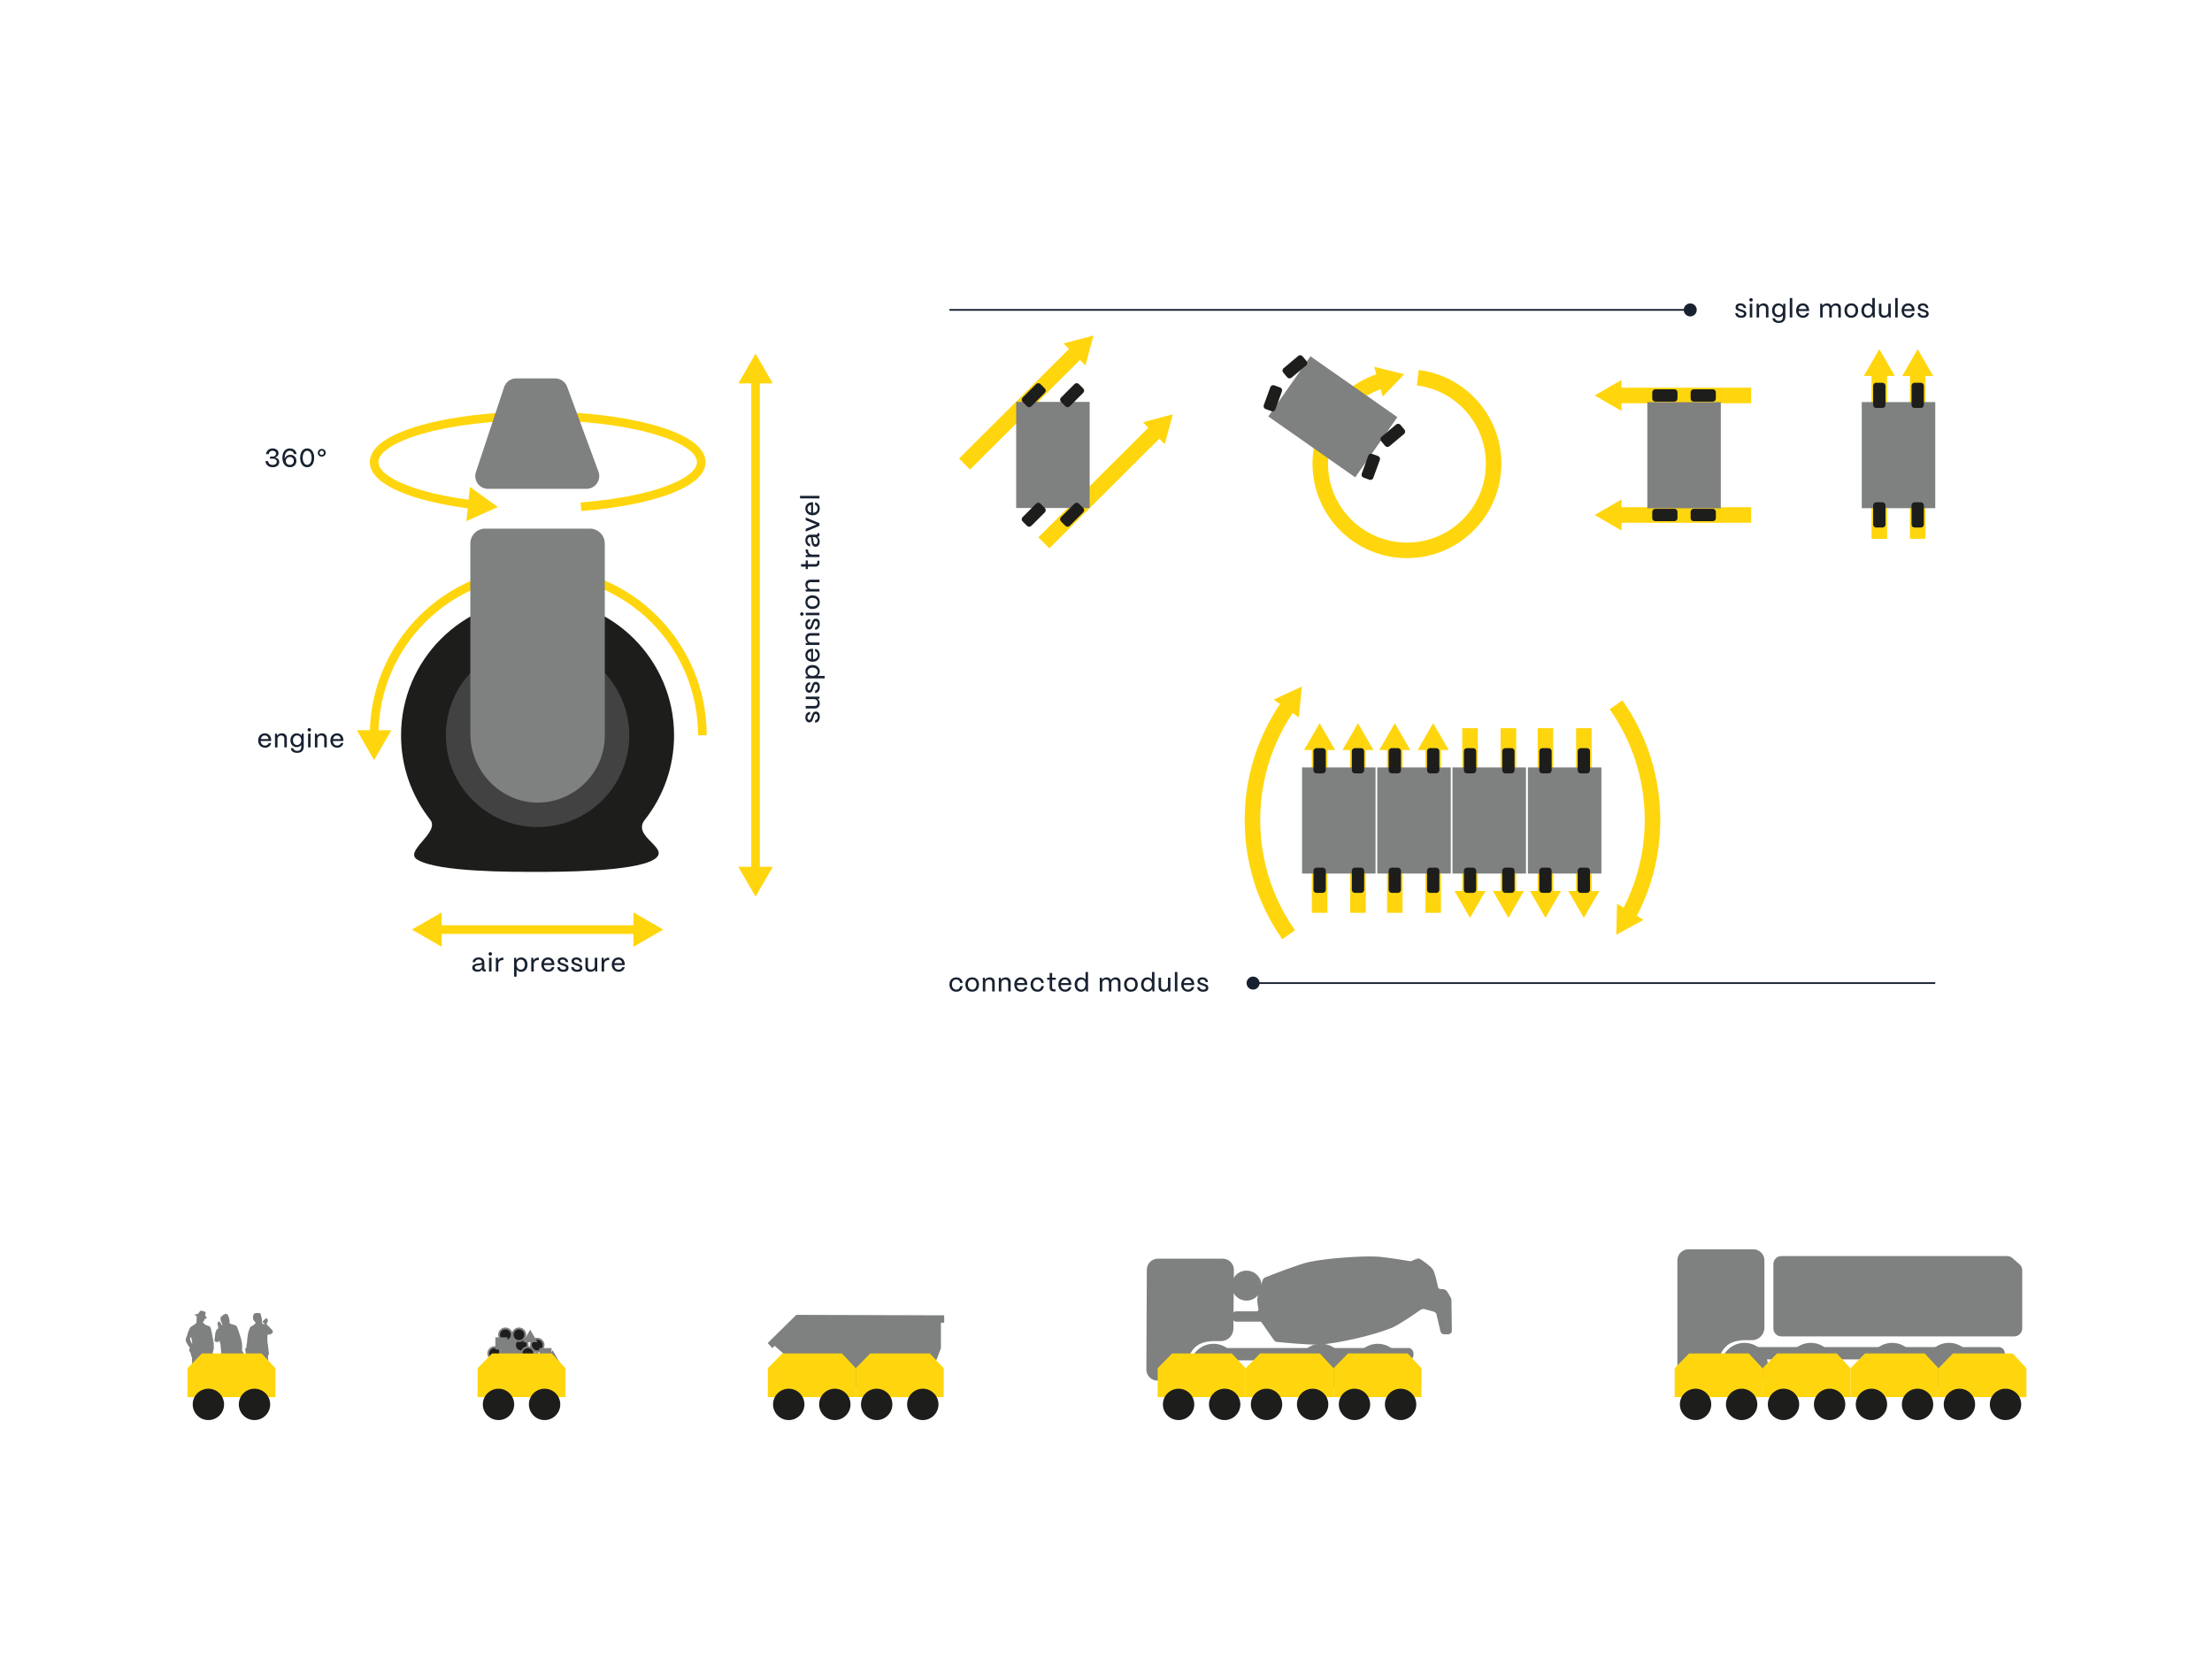 <?xml version="1.0" encoding="UTF-8"?><svg id="Ebene_1" xmlns="http://www.w3.org/2000/svg" xmlns:xlink="http://www.w3.org/1999/xlink" viewBox="0 0 2560 1920"><defs><style>.cls-1{stroke-width:18px;}.cls-1,.cls-2,.cls-3,.cls-4{fill:none;}.cls-1,.cls-3{stroke:#ffd60e;stroke-miterlimit:10;}.cls-5{fill:#7f8080;}.cls-5,.cls-6,.cls-2,.cls-7,.cls-8,.cls-9{stroke-width:0px;}.cls-6{fill:#424242;}.cls-10{clip-path:url(#clippath-1);}.cls-3{stroke-width:10px;}.cls-7{fill:#182130;}.cls-8{fill:#ffd60e;}.cls-11{clip-path:url(#clippath);}.cls-9{fill:#1d1d1b;}.cls-4{stroke:#182130;stroke-width:2px;}</style><clipPath id="clippath"><rect class="cls-2" x="1914.25" y="1445.87" width="426.13" height="184.95"/></clipPath><clipPath id="clippath-1"><path class="cls-2" d="M1469.03,2441.14l-23.8,10.25c-2.76,1.19-5.51,2.49-8.31,3.91l-40.49,20.67-49.87,22.78c-2.04.93-4.07,1.92-6.1,2.96l-71.15,36.68-61.61,30.61-38.95,18.57q-.83.39-75.11,36.93c-5.14,2.53-10.18,5.39-14.94,8.5l-58.05,37.8-58.14,36.32c-1.46.91-2.9,1.85-4.32,2.81l-25.31,17.14-13.82,5.77-25.14,8.58-25.7,2.21-60.4,4.45c-13.99,1.03-27.73,4.11-40.83,9.15l-76.15,29.28c-12.27,4.72-23.82,11.1-34.37,18.98l-38.22,28.58c-6.19,4.63-12.05,9.81-17.47,15.44l-42.37,44.1c-10.67,11.11-19.44,23.8-26.05,37.72l-23.5,49.45c-2.81,5.9-5.23,12.05-7.21,18.31l-17.19,54.39c-9.16,28.99-8.92,59.57.7,88.41l30.34,90.99c5.34,15.99,13.37,30.78,23.87,43.94l119.01,149.24c19.21,24.11,45.11,41.06,74.89,49.04,29.32,7.86,59.8,6.28,88.17-4.55l28.91-11.05c15.18-5.8,32.25-3.67,45.55,5.68l23.54,16.56c13.79,9.7,29.04,16.83,45.34,21.2,38,10.17,78.97,4.13,112.41-16.58l289.84-179.54,137.8-73.91,71.09-36.03c8.67-4.38,16.91-9.68,24.53-15.75l28.8-22.94,154.4-80.79,32.36-15.12c12.14-5.68,23.4-13.01,33.5-21.82l22.9-8.46c13.23-4.89,25.65-11.69,36.9-20.22l19.82-15.03,57.51-20.08c55.77-19.48,93.39-70.2,95.83-129.23l3.43-83.06c.76-18.36-1.97-36.44-8.11-53.76l-12.2-34.4c-3.16-8.92-7.23-17.57-12.1-25.7l-23.49-39.26c-3.65-6.11-7.8-11.98-12.31-17.47l-24.75-30.06-48.18-61.83c-19.02-24.41-45.96-42.27-75.86-50.27-35.37-9.48-72.61-5.15-104.85,12.19l-51.58,27.73c-16.87,9.08-37.37,7.14-52.65-4.42-4.05-3.07-8.26-5.92-12.62-8.53l-47.86-28.73c-11.42-6.86-23.74-12.08-36.61-15.53-12.09-3.24-24.53-4.85-36.96-4.85-19.4,0-38.78,3.92-56.73,11.65"/></clipPath></defs><line class="cls-1" x1="1527.22" y1="862.74" x2="1527.22" y2="1056.42"/><polygon class="cls-8" points="1509.27 868 1527.22 836.91 1545.17 868 1509.27 868"/><line class="cls-1" x1="1571.64" y1="862.74" x2="1571.64" y2="1056.42"/><polygon class="cls-8" points="1553.69 868 1571.64 836.91 1589.59 868 1553.69 868"/><line class="cls-1" x1="1614.26" y1="862.74" x2="1614.26" y2="1056.42"/><polygon class="cls-8" points="1596.3 868 1614.26 836.91 1632.21 868 1596.3 868"/><line class="cls-1" x1="1658.68" y1="862.74" x2="1658.68" y2="1056.42"/><polygon class="cls-8" points="1640.73 868 1658.68 836.91 1676.63 868 1640.73 868"/><line class="cls-1" x1="1833.02" y1="1036.42" x2="1833.02" y2="842.74"/><polygon class="cls-8" points="1850.97 1031.17 1833.02 1062.25 1815.07 1031.17 1850.97 1031.17"/><line class="cls-1" x1="1788.6" y1="1036.42" x2="1788.6" y2="842.74"/><polygon class="cls-8" points="1806.55 1031.17 1788.6 1062.25 1770.65 1031.17 1806.55 1031.17"/><line class="cls-1" x1="1745.72" y1="1036.42" x2="1745.72" y2="842.74"/><polygon class="cls-8" points="1763.67 1031.17 1745.72 1062.25 1727.77 1031.17 1763.67 1031.17"/><line class="cls-1" x1="1701.29" y1="1036.42" x2="1701.29" y2="842.74"/><polygon class="cls-8" points="1719.24 1031.17 1701.29 1062.25 1683.34 1031.17 1719.24 1031.17"/><path class="cls-7" d="M1102.48,1146.66c-1.21-.74-2.13-1.74-2.76-3.02-.63-1.27-.94-2.69-.94-4.27,0-1.72.35-3.2,1.05-4.44.7-1.24,1.65-2.19,2.85-2.83s2.54-.98,4.02-.98c2.08,0,3.78.58,5.11,1.75s2.1,2.76,2.3,4.76h-2.82c-.2-1.24-.71-2.23-1.53-2.96-.82-.73-1.85-1.1-3.09-1.1-1.5,0-2.71.52-3.61,1.56-.91,1.04-1.37,2.45-1.37,4.23,0,1.24.23,2.31.68,3.19.45.89,1.06,1.57,1.84,2.04.78.47,1.65.71,2.61.71,1.2,0,2.19-.36,2.97-1.08.78-.72,1.28-1.73,1.5-3.03h2.82c-.22,2.06-.98,3.67-2.27,4.83-1.29,1.16-2.98,1.74-5.06,1.74-1.66,0-3.1-.37-4.3-1.11Z"/><path class="cls-7" d="M1120.87,1146.67c-1.19-.73-2.1-1.73-2.72-3.02-.62-1.28-.93-2.73-.93-4.35,0-1.72.34-3.19,1.03-4.42.69-1.23,1.64-2.16,2.83-2.81,1.2-.64,2.55-.96,4.05-.96,1.66,0,3.08.36,4.27,1.08,1.19.72,2.09,1.7,2.71,2.94.62,1.24.93,2.63.93,4.17,0,1.76-.34,3.28-1.02,4.56-.68,1.28-1.62,2.25-2.81,2.91-1.19.66-2.56.99-4.09.99-1.66,0-3.09-.36-4.27-1.09ZM1128.79,1143.61c.89-1.13,1.33-2.56,1.33-4.31s-.46-3.1-1.37-4.15c-.91-1.05-2.11-1.58-3.61-1.58s-2.71.52-3.62,1.58c-.91,1.05-1.36,2.44-1.36,4.15,0,1.26.22,2.34.66,3.24.44.9,1.03,1.58,1.78,2.05.75.47,1.59.71,2.54.71,1.54,0,2.75-.56,3.64-1.69Z"/><path class="cls-7" d="M1137.45,1147.41v-15.9h2.31l.27,2.4c.52-.84,1.27-1.52,2.24-2.02.97-.51,2.04-.77,3.23-.77,1.7,0,3.07.52,4.11,1.56,1.04,1.04,1.56,2.44,1.56,4.2v10.53h-2.91v-10.41c0-1.02-.31-1.83-.94-2.44-.63-.61-1.51-.92-2.62-.92-1.3,0-2.35.4-3.14,1.19s-1.2,1.77-1.21,2.96v9.63h-2.88Z"/><path class="cls-7" d="M1155.96,1147.41v-15.9h2.31l.27,2.4c.52-.84,1.27-1.52,2.24-2.02.97-.51,2.04-.77,3.23-.77,1.7,0,3.07.52,4.11,1.56,1.04,1.04,1.56,2.44,1.56,4.2v10.53h-2.91v-10.41c0-1.02-.31-1.83-.94-2.44-.63-.61-1.51-.92-2.62-.92-1.3,0-2.35.4-3.14,1.19s-1.2,1.77-1.21,2.96v9.63h-2.88Z"/><path class="cls-7" d="M1177.66,1146.72c-1.21-.7-2.15-1.68-2.81-2.94-.66-1.26-.99-2.68-.99-4.26,0-1.74.34-3.24,1.02-4.51.68-1.27,1.6-2.24,2.77-2.9,1.17-.66,2.45-.99,3.85-.99,2.22,0,4,.72,5.34,2.16s2.03,3.43,2.07,5.97v.75h-12.18c.1,1.6.6,2.89,1.5,3.85.9.97,2.09,1.46,3.57,1.46,1.06,0,1.95-.25,2.67-.75.72-.5,1.24-1.22,1.56-2.16h2.82c-.38,1.66-1.2,2.97-2.45,3.93s-2.79,1.44-4.6,1.44c-1.56,0-2.94-.35-4.15-1.05ZM1185.93,1137.75c-.22-1.3-.72-2.32-1.49-3.06-.77-.74-1.75-1.11-2.92-1.11s-2.18.37-3,1.11c-.82.74-1.36,1.76-1.62,3.06h9.03Z"/><path class="cls-7" d="M1196.41,1146.66c-1.21-.74-2.13-1.74-2.76-3.02-.63-1.27-.94-2.69-.94-4.27,0-1.72.35-3.2,1.05-4.44.7-1.24,1.65-2.19,2.85-2.83s2.54-.98,4.02-.98c2.08,0,3.78.58,5.11,1.75s2.1,2.76,2.3,4.76h-2.82c-.2-1.24-.71-2.23-1.53-2.96-.82-.73-1.85-1.1-3.09-1.1-1.5,0-2.71.52-3.61,1.56-.91,1.04-1.37,2.45-1.37,4.23,0,1.24.23,2.31.68,3.19.45.89,1.06,1.57,1.84,2.04.78.47,1.65.71,2.61.71,1.2,0,2.19-.36,2.97-1.08.78-.72,1.28-1.73,1.5-3.03h2.82c-.22,2.06-.98,3.67-2.27,4.83-1.29,1.16-2.98,1.74-5.06,1.74-1.66,0-3.1-.37-4.3-1.11Z"/><path class="cls-7" d="M1219.74,1147.41c-1.62,0-2.85-.39-3.69-1.19-.84-.79-1.26-1.94-1.26-3.46v-8.82h-2.88v-2.43h2.88v-5.43h2.88v5.43h4.23v2.43h-4.23v8.73c0,.76.18,1.34.55,1.73.37.39.9.58,1.6.58h1.77v2.43h-1.86Z"/><path class="cls-7" d="M1228.63,1146.72c-1.21-.7-2.15-1.68-2.81-2.94-.66-1.26-.99-2.68-.99-4.26,0-1.74.34-3.24,1.02-4.51.68-1.27,1.6-2.24,2.77-2.9,1.17-.66,2.45-.99,3.85-.99,2.22,0,4,.72,5.34,2.16s2.03,3.43,2.07,5.97v.75h-12.18c.1,1.6.6,2.89,1.5,3.85.9.97,2.09,1.46,3.57,1.46,1.06,0,1.95-.25,2.67-.75.72-.5,1.24-1.22,1.56-2.16h2.82c-.38,1.66-1.2,2.97-2.45,3.93s-2.79,1.44-4.6,1.44c-1.56,0-2.94-.35-4.15-1.05ZM1236.9,1137.75c-.22-1.3-.72-2.32-1.49-3.06-.77-.74-1.75-1.11-2.92-1.11s-2.18.37-3,1.11c-.82.74-1.36,1.76-1.62,3.06h9.03Z"/><path class="cls-7" d="M1247.19,1146.7c-1.1-.71-1.96-1.7-2.58-2.97-.62-1.27-.93-2.73-.93-4.37s.3-3.03.92-4.29c.61-1.26,1.46-2.23,2.55-2.92,1.09-.69,2.33-1.04,3.73-1.04,1.16,0,2.21.23,3.17.69.95.46,1.71,1.1,2.27,1.92v-8.82h2.88v22.5h-2.28l-.3-2.97c-.52,1.04-1.27,1.86-2.25,2.45-.98.59-2.11.88-3.39.88-1.42,0-2.68-.35-3.78-1.06ZM1253.97,1144.54c.74-.51,1.31-1.22,1.72-2.13.41-.91.62-1.94.62-3.1s-.2-2.11-.6-2.98c-.4-.87-.96-1.55-1.68-2.04-.72-.49-1.54-.73-2.46-.73s-1.81.25-2.55.73c-.74.49-1.32,1.18-1.74,2.07-.42.89-.63,1.9-.63,3.02s.2,2.19.6,3.09c.4.9.96,1.6,1.69,2.1.73.5,1.56.75,2.51.75s1.78-.25,2.52-.77Z"/><path class="cls-7" d="M1272.8,1147.41v-15.9h2.31l.24,2.37c.54-.84,1.28-1.51,2.23-2.01.95-.5,2-.75,3.17-.75s2.17.27,3.03.81c.86.54,1.5,1.29,1.92,2.25.48-.9,1.22-1.64,2.23-2.21,1.01-.57,2.12-.85,3.31-.85,1.66,0,3,.52,4,1.58,1.01,1.05,1.52,2.42,1.52,4.09v10.62h-2.91v-10.5c0-1-.29-1.79-.87-2.38-.58-.59-1.36-.89-2.34-.89-1.34,0-2.41.39-3.21,1.17-.8.78-1.21,1.76-1.23,2.94v9.66h-2.85v-10.5c0-1-.29-1.79-.87-2.38-.58-.59-1.36-.89-2.34-.89-1.36,0-2.44.39-3.24,1.17-.8.78-1.21,1.76-1.23,2.94v9.66h-2.88Z"/><path class="cls-7" d="M1304.59,1146.67c-1.19-.73-2.1-1.73-2.72-3.02-.62-1.28-.93-2.73-.93-4.35,0-1.72.34-3.19,1.03-4.42.69-1.23,1.64-2.16,2.83-2.81,1.2-.64,2.55-.96,4.05-.96,1.66,0,3.08.36,4.27,1.08,1.19.72,2.09,1.7,2.71,2.94.62,1.24.93,2.63.93,4.17,0,1.76-.34,3.28-1.02,4.56-.68,1.28-1.62,2.25-2.81,2.91-1.19.66-2.56.99-4.09.99-1.66,0-3.09-.36-4.27-1.09ZM1312.51,1143.61c.89-1.13,1.33-2.56,1.33-4.31s-.46-3.1-1.37-4.15c-.91-1.05-2.11-1.58-3.61-1.58s-2.71.52-3.62,1.58c-.91,1.05-1.36,2.44-1.36,4.15,0,1.26.22,2.34.66,3.24.44.9,1.03,1.58,1.78,2.05.75.47,1.59.71,2.54.71,1.54,0,2.75-.56,3.65-1.69Z"/><path class="cls-7" d="M1324.07,1146.7c-1.1-.71-1.96-1.7-2.58-2.97-.62-1.27-.93-2.73-.93-4.37s.3-3.03.92-4.29c.61-1.26,1.46-2.23,2.55-2.92,1.09-.69,2.33-1.04,3.73-1.04,1.16,0,2.21.23,3.17.69.95.46,1.71,1.1,2.27,1.92v-8.82h2.88v22.5h-2.28l-.3-2.97c-.52,1.04-1.27,1.86-2.25,2.45-.98.59-2.11.88-3.39.88-1.42,0-2.68-.35-3.78-1.06ZM1330.85,1144.54c.74-.51,1.31-1.22,1.72-2.13.41-.91.62-1.94.62-3.1s-.2-2.11-.6-2.98c-.4-.87-.96-1.55-1.68-2.04-.72-.49-1.54-.73-2.46-.73s-1.81.25-2.55.73c-.74.49-1.32,1.18-1.74,2.07-.42.89-.63,1.9-.63,3.02s.2,2.19.6,3.09c.4.9.96,1.6,1.69,2.1.73.5,1.56.75,2.51.75s1.78-.25,2.52-.77Z"/><path class="cls-7" d="M1342.46,1146.19c-1.08-1.05-1.62-2.42-1.62-4.1v-10.59h2.91v10.47c0,1.04.32,1.85.98,2.42.65.57,1.51.85,2.59.85,1.34,0,2.4-.39,3.17-1.17.77-.78,1.17-1.76,1.19-2.94v-9.63h2.88v15.9h-2.31l-.24-2.37c-.48.88-1.17,1.56-2.07,2.02-.9.47-1.91.71-3.03.71-1.88,0-3.36-.52-4.44-1.57Z"/><path class="cls-7" d="M1362.59,1147.41h-2.91v-22.5h2.91v22.5Z"/><path class="cls-7" d="M1370.83,1146.72c-1.21-.7-2.15-1.68-2.81-2.94-.66-1.26-.99-2.68-.99-4.26,0-1.74.34-3.24,1.02-4.51.68-1.27,1.6-2.24,2.77-2.9,1.17-.66,2.45-.99,3.85-.99,2.22,0,4,.72,5.34,2.16s2.03,3.43,2.07,5.97v.75h-12.18c.1,1.6.6,2.89,1.5,3.85.9.97,2.09,1.46,3.57,1.46,1.06,0,1.95-.25,2.67-.75.72-.5,1.24-1.22,1.56-2.16h2.82c-.38,1.66-1.2,2.97-2.45,3.93s-2.79,1.44-4.6,1.44c-1.56,0-2.94-.35-4.15-1.05ZM1379.09,1137.75c-.22-1.3-.72-2.32-1.49-3.06-.77-.74-1.75-1.11-2.92-1.11s-2.18.37-3,1.11c-.82.74-1.36,1.76-1.62,3.06h9.03Z"/><path class="cls-7" d="M1387.54,1146.34c-1.25-.95-1.92-2.27-2.02-3.98h2.82c.08.94.5,1.68,1.26,2.21.76.53,1.71.79,2.85.79,2.08,0,3.12-.76,3.12-2.28,0-.44-.1-.79-.31-1.05-.21-.26-.48-.45-.8-.58-.32-.13-.84-.32-1.56-.58l-2.22-.72c-1.06-.34-1.91-.67-2.55-.99-.64-.32-1.17-.76-1.59-1.32s-.63-1.29-.63-2.19c0-1.4.51-2.51,1.53-3.32,1.02-.81,2.42-1.21,4.2-1.21s3.29.47,4.42,1.41c1.13.94,1.79,2.29,2,4.05h-2.76c-.12-1-.51-1.76-1.17-2.28-.66-.52-1.51-.78-2.55-.78-.9,0-1.6.19-2.11.56-.51.37-.77.88-.77,1.52,0,.58.2,1.02.61,1.3.41.29.85.51,1.32.66.47.15.77.25.92.29l2.1.69c1.1.36,1.99.73,2.67,1.11.68.38,1.2.85,1.56,1.42.36.57.54,1.29.54,2.15,0,1.44-.52,2.56-1.54,3.36-1.03.8-2.5,1.2-4.42,1.2-2.02,0-3.66-.47-4.91-1.42Z"/><path class="cls-7" d="M2010.25,366.33c-1.25-.95-1.92-2.27-2.02-3.98h2.82c.08.94.5,1.68,1.26,2.21.76.53,1.71.79,2.85.79,2.08,0,3.12-.76,3.12-2.28,0-.44-.1-.79-.31-1.05-.21-.26-.48-.45-.8-.58-.32-.13-.84-.32-1.56-.58l-2.22-.72c-1.06-.34-1.91-.67-2.55-.99-.64-.32-1.17-.76-1.59-1.32s-.63-1.29-.63-2.19c0-1.4.51-2.51,1.53-3.32,1.02-.81,2.42-1.21,4.2-1.21s3.29.47,4.42,1.41c1.13.94,1.79,2.29,2,4.05h-2.76c-.12-1-.51-1.76-1.17-2.28-.66-.52-1.51-.78-2.55-.78-.9,0-1.6.19-2.11.56-.51.37-.77.88-.77,1.52,0,.58.2,1.02.61,1.3.41.29.85.51,1.32.66.47.15.77.25.92.29l2.1.69c1.1.36,1.99.73,2.67,1.11.68.38,1.2.85,1.56,1.42.36.57.54,1.29.54,2.15,0,1.44-.52,2.56-1.54,3.36-1.03.8-2.5,1.2-4.42,1.2-2.02,0-3.66-.47-4.91-1.42Z"/><path class="cls-7" d="M2025.07,348.45c-.39-.39-.58-.88-.58-1.46s.19-1.03.57-1.41.86-.57,1.44-.57,1.06.19,1.44.55c.38.37.57.85.57,1.43s-.19,1.06-.57,1.46c-.38.39-.86.58-1.44.58s-1.04-.2-1.43-.58ZM2027.94,367.4h-2.88v-15.9h2.88v15.9Z"/><path class="cls-7" d="M2032.95,367.4v-15.9h2.31l.27,2.4c.52-.84,1.27-1.52,2.24-2.02.97-.51,2.04-.77,3.23-.77,1.7,0,3.07.52,4.11,1.56,1.04,1.04,1.56,2.44,1.56,4.2v10.53h-2.91v-10.41c0-1.02-.31-1.83-.94-2.44-.63-.61-1.51-.92-2.62-.92-1.3,0-2.35.4-3.14,1.19s-1.2,1.77-1.21,2.96v9.63h-2.88Z"/><path class="cls-7" d="M2054.86,373.11c-1.11-.45-1.97-1.08-2.58-1.9-.61-.82-.92-1.79-.92-2.91h2.88c.02.9.44,1.65,1.26,2.23.82.59,1.88.89,3.18.89,1.5,0,2.66-.41,3.48-1.23.82-.82,1.23-1.9,1.23-3.24v-2.43c-.56.82-1.29,1.46-2.19,1.92-.9.46-1.94.69-3.12.69-1.4,0-2.65-.33-3.75-1-1.1-.67-1.96-1.61-2.58-2.82-.62-1.21-.93-2.58-.93-4.12s.31-2.95.93-4.18c.62-1.23,1.49-2.19,2.6-2.87,1.11-.68,2.35-1.02,3.73-1.02,1.24,0,2.35.27,3.35.81.99.54,1.74,1.28,2.26,2.22l.3-2.64h2.25v15.45c0,1.36-.3,2.55-.9,3.58-.6,1.03-1.47,1.83-2.61,2.4-1.14.57-2.49.85-4.05.85-1.44,0-2.71-.23-3.83-.68ZM2061.07,363.96c.73-.47,1.3-1.12,1.71-1.96.41-.84.61-1.8.61-2.88s-.21-2.04-.61-2.88c-.41-.84-.98-1.49-1.71-1.96-.73-.47-1.56-.71-2.5-.71s-1.75.24-2.48.71c-.73.47-1.29,1.13-1.69,1.98-.4.85-.6,1.81-.6,2.9,0,1.64.44,2.97,1.32,3.99.88,1.02,2.03,1.53,3.45,1.53.94,0,1.77-.23,2.5-.71Z"/><path class="cls-7" d="M2074.26,367.4h-2.91v-22.5h2.91v22.5Z"/><path class="cls-7" d="M2082.49,366.71c-1.21-.7-2.15-1.68-2.81-2.94-.66-1.26-.99-2.68-.99-4.26,0-1.74.34-3.24,1.02-4.51.68-1.27,1.6-2.24,2.77-2.9,1.17-.66,2.45-.99,3.85-.99,2.22,0,4,.72,5.34,2.16s2.03,3.43,2.07,5.97v.75h-12.18c.1,1.6.6,2.89,1.5,3.85.9.97,2.09,1.46,3.57,1.46,1.06,0,1.95-.25,2.67-.75.72-.5,1.24-1.22,1.56-2.16h2.82c-.38,1.66-1.2,2.97-2.45,3.93s-2.79,1.44-4.6,1.44c-1.56,0-2.94-.35-4.15-1.05ZM2090.76,357.74c-.22-1.3-.72-2.32-1.49-3.06-.77-.74-1.75-1.11-2.92-1.11s-2.18.37-3,1.11c-.82.74-1.36,1.76-1.62,3.06h9.03Z"/><path class="cls-7" d="M2106.51,367.4v-15.9h2.31l.24,2.37c.54-.84,1.28-1.51,2.23-2.01.95-.5,2-.75,3.17-.75s2.17.27,3.03.81c.86.54,1.5,1.29,1.92,2.25.48-.9,1.22-1.64,2.23-2.21,1.01-.57,2.12-.85,3.31-.85,1.66,0,3,.52,4,1.58,1.01,1.05,1.52,2.42,1.52,4.09v10.62h-2.91v-10.5c0-1-.29-1.79-.87-2.38-.58-.59-1.36-.89-2.34-.89-1.34,0-2.41.39-3.21,1.17-.8.78-1.21,1.76-1.23,2.94v9.66h-2.85v-10.5c0-1-.29-1.79-.87-2.38-.58-.59-1.36-.89-2.34-.89-1.36,0-2.44.39-3.24,1.17-.8.78-1.21,1.76-1.23,2.94v9.66h-2.88Z"/><path class="cls-7" d="M2138.29,366.66c-1.19-.73-2.1-1.73-2.72-3.02-.62-1.28-.93-2.73-.93-4.35,0-1.72.34-3.19,1.03-4.42.69-1.23,1.64-2.16,2.83-2.81,1.2-.64,2.55-.96,4.05-.96,1.66,0,3.08.36,4.27,1.08,1.19.72,2.09,1.7,2.71,2.94.62,1.24.93,2.63.93,4.17,0,1.76-.34,3.28-1.02,4.56-.68,1.28-1.62,2.25-2.81,2.91-1.19.66-2.56.99-4.09.99-1.66,0-3.09-.36-4.27-1.09ZM2146.21,363.6c.89-1.13,1.33-2.56,1.33-4.31s-.46-3.1-1.37-4.15c-.91-1.05-2.11-1.58-3.61-1.58s-2.71.52-3.62,1.58c-.91,1.05-1.36,2.44-1.36,4.15,0,1.26.22,2.34.66,3.24.44.9,1.03,1.58,1.78,2.05.75.47,1.59.71,2.54.71,1.54,0,2.75-.56,3.65-1.69Z"/><path class="cls-7" d="M2157.74,366.69c-1.1-.71-1.96-1.7-2.58-2.97-.62-1.27-.93-2.73-.93-4.37s.3-3.03.92-4.29c.61-1.26,1.46-2.23,2.55-2.92,1.09-.69,2.33-1.04,3.73-1.04,1.16,0,2.21.23,3.17.69.95.46,1.71,1.1,2.27,1.92v-8.82h2.88v22.5h-2.28l-.3-2.97c-.52,1.04-1.27,1.86-2.25,2.45-.98.59-2.11.88-3.39.88-1.42,0-2.68-.35-3.78-1.06ZM2164.52,364.53c.74-.51,1.31-1.22,1.72-2.13.41-.91.62-1.94.62-3.1s-.2-2.11-.6-2.98c-.4-.87-.96-1.55-1.68-2.04-.72-.49-1.54-.73-2.46-.73s-1.81.25-2.55.73c-.74.49-1.32,1.18-1.74,2.07-.42.89-.63,1.9-.63,3.02s.2,2.19.6,3.09c.4.9.96,1.6,1.69,2.1.73.5,1.56.75,2.51.75s1.78-.25,2.52-.77Z"/><path class="cls-7" d="M2176.13,366.18c-1.08-1.05-1.62-2.42-1.62-4.1v-10.59h2.91v10.47c0,1.04.32,1.85.98,2.42.65.57,1.51.85,2.59.85,1.34,0,2.4-.39,3.17-1.17.77-.78,1.17-1.76,1.19-2.94v-9.63h2.88v15.9h-2.31l-.24-2.37c-.48.88-1.17,1.56-2.07,2.02-.9.47-1.91.71-3.03.71-1.88,0-3.36-.52-4.44-1.57Z"/><path class="cls-7" d="M2196.26,367.4h-2.91v-22.5h2.91v22.5Z"/><path class="cls-7" d="M2204.53,366.71c-1.21-.7-2.15-1.68-2.81-2.94-.66-1.26-.99-2.68-.99-4.26,0-1.74.34-3.24,1.02-4.51.68-1.27,1.6-2.24,2.77-2.9,1.17-.66,2.45-.99,3.85-.99,2.22,0,4,.72,5.34,2.16s2.03,3.43,2.07,5.97v.75h-12.18c.1,1.6.6,2.89,1.5,3.85.9.97,2.09,1.46,3.57,1.46,1.06,0,1.95-.25,2.67-.75.72-.5,1.24-1.22,1.56-2.16h2.82c-.38,1.66-1.2,2.97-2.45,3.93s-2.79,1.44-4.6,1.44c-1.56,0-2.94-.35-4.15-1.05ZM2212.79,357.74c-.22-1.3-.72-2.32-1.49-3.06-.77-.74-1.75-1.11-2.92-1.11s-2.18.37-3,1.11c-.82.74-1.36,1.76-1.62,3.06h9.03Z"/><path class="cls-7" d="M2221.24,366.33c-1.25-.95-1.92-2.27-2.02-3.98h2.82c.08.94.5,1.68,1.26,2.21.76.53,1.71.79,2.85.79,2.08,0,3.12-.76,3.12-2.28,0-.44-.1-.79-.31-1.05-.21-.26-.48-.45-.8-.58-.32-.13-.84-.32-1.56-.58l-2.22-.72c-1.06-.34-1.91-.67-2.55-.99-.64-.32-1.17-.76-1.59-1.32s-.63-1.29-.63-2.19c0-1.4.51-2.51,1.53-3.32,1.02-.81,2.42-1.21,4.2-1.21s3.29.47,4.42,1.41c1.13.94,1.79,2.29,2,4.05h-2.76c-.12-1-.51-1.76-1.17-2.28-.66-.52-1.51-.78-2.55-.78-.9,0-1.6.19-2.11.56-.51.37-.77.88-.77,1.52,0,.58.2,1.02.61,1.3.41.29.85.51,1.32.66.47.15.77.25.92.29l2.1.69c1.1.36,1.99.73,2.67,1.11.68.38,1.2.85,1.56,1.42.36.57.54,1.29.54,2.15,0,1.44-.52,2.56-1.54,3.36-1.03.8-2.5,1.2-4.42,1.2-2.02,0-3.66-.47-4.91-1.42Z"/><path class="cls-1" d="M1884.22,1059.87c18.02-32.94,28.27-70.73,28.27-110.92,0-49.62-15.62-95.58-42.19-133.27"/><polygon class="cls-8" points="1902.07 1064.58 1870.58 1081.81 1871.4 1045.92 1902.07 1064.58"/><path class="cls-1" d="M1491.68,815.68c-26.58,37.68-42.19,83.65-42.19,133.27s15.51,95.25,41.91,132.86"/><polygon class="cls-8" points="1473.98 809.63 1506.57 794.57 1503.32 830.32 1473.98 809.63"/><rect class="cls-5" x="1506.91" y="888.18" width="85.04" height="122.8"/><path class="cls-9" d="M1534.36,869.32v22.19c0,1.94-1.57,3.5-3.5,3.5h-7.27c-1.93,0-3.5-1.57-3.5-3.5v-22.19c0-1.94,1.57-3.5,3.5-3.5h7.27c1.93,0,3.5,1.57,3.5,3.5"/><path class="cls-9" d="M1578.78,869.32v22.19c0,1.94-1.57,3.5-3.5,3.5h-7.27c-1.93,0-3.5-1.57-3.5-3.5v-22.19c0-1.94,1.57-3.5,3.5-3.5h7.27c1.93,0,3.5,1.57,3.5,3.5"/><path class="cls-9" d="M1534.36,1007.66v22.19c0,1.94-1.57,3.5-3.5,3.5h-7.27c-1.93,0-3.5-1.57-3.5-3.5v-22.19c0-1.94,1.57-3.5,3.5-3.5h7.27c1.93,0,3.5,1.57,3.5,3.5"/><path class="cls-9" d="M1578.78,1007.66v22.19c0,1.94-1.57,3.5-3.5,3.5h-7.27c-1.93,0-3.5-1.57-3.5-3.5v-22.19c0-1.94,1.57-3.5,3.5-3.5h7.27c1.93,0,3.5,1.57,3.5,3.5"/><rect class="cls-5" x="1593.95" y="888.18" width="85.04" height="122.8"/><path class="cls-9" d="M1621.39,869.32v22.19c0,1.94-1.57,3.5-3.5,3.5h-7.27c-1.93,0-3.5-1.57-3.5-3.5v-22.19c0-1.94,1.57-3.5,3.5-3.5h7.27c1.93,0,3.5,1.57,3.5,3.5"/><path class="cls-9" d="M1665.82,869.32v22.19c0,1.94-1.57,3.5-3.5,3.5h-7.27c-1.93,0-3.5-1.57-3.5-3.5v-22.19c0-1.94,1.57-3.5,3.5-3.5h7.27c1.93,0,3.5,1.57,3.5,3.5"/><path class="cls-9" d="M1621.39,1007.66v22.19c0,1.94-1.57,3.5-3.5,3.5h-7.27c-1.93,0-3.5-1.57-3.5-3.5v-22.19c0-1.94,1.57-3.5,3.5-3.5h7.27c1.93,0,3.5,1.57,3.5,3.5"/><path class="cls-9" d="M1665.82,1007.66v22.19c0,1.94-1.57,3.5-3.5,3.5h-7.27c-1.93,0-3.5-1.57-3.5-3.5v-22.19c0-1.94,1.57-3.5,3.5-3.5h7.27c1.93,0,3.5,1.57,3.5,3.5"/><rect class="cls-5" x="1680.99" y="888.18" width="85.04" height="122.8"/><path class="cls-9" d="M1708.43,869.32v22.19c0,1.94-1.57,3.5-3.5,3.5h-7.27c-1.93,0-3.5-1.57-3.5-3.5v-22.19c0-1.94,1.57-3.5,3.5-3.5h7.27c1.93,0,3.5,1.57,3.5,3.5"/><path class="cls-9" d="M1752.86,869.32v22.19c0,1.94-1.57,3.5-3.5,3.5h-7.27c-1.93,0-3.5-1.57-3.5-3.5v-22.19c0-1.94,1.57-3.5,3.5-3.5h7.27c1.93,0,3.5,1.57,3.5,3.5"/><path class="cls-9" d="M1708.43,1007.66v22.19c0,1.94-1.57,3.5-3.5,3.5h-7.27c-1.93,0-3.5-1.57-3.5-3.5v-22.19c0-1.94,1.57-3.5,3.5-3.5h7.27c1.93,0,3.5,1.57,3.5,3.5"/><path class="cls-9" d="M1752.86,1007.66v22.19c0,1.94-1.57,3.5-3.5,3.5h-7.27c-1.93,0-3.5-1.57-3.5-3.5v-22.19c0-1.94,1.57-3.5,3.5-3.5h7.27c1.93,0,3.5,1.57,3.5,3.5"/><rect class="cls-5" x="1768.29" y="888.18" width="85.04" height="122.8"/><path class="cls-9" d="M1795.74,869.32v22.19c0,1.94-1.57,3.5-3.5,3.5h-7.27c-1.93,0-3.5-1.57-3.5-3.5v-22.19c0-1.94,1.57-3.5,3.5-3.5h7.27c1.93,0,3.5,1.57,3.5,3.5"/><path class="cls-9" d="M1840.16,869.32v22.19c0,1.94-1.57,3.5-3.5,3.5h-7.27c-1.93,0-3.5-1.57-3.5-3.5v-22.19c0-1.94,1.57-3.5,3.5-3.5h7.27c1.93,0,3.5,1.57,3.5,3.5"/><path class="cls-9" d="M1795.74,1007.66v22.19c0,1.94-1.57,3.5-3.5,3.5h-7.27c-1.93,0-3.5-1.57-3.5-3.5v-22.19c0-1.94,1.57-3.5,3.5-3.5h7.27c1.93,0,3.5,1.57,3.5,3.5"/><path class="cls-9" d="M1840.16,1007.66v22.19c0,1.94-1.57,3.5-3.5,3.5h-7.27c-1.93,0-3.5-1.57-3.5-3.5v-22.19c0-1.94,1.57-3.5,3.5-3.5h7.27c1.93,0,3.5,1.57,3.5,3.5"/><line class="cls-1" x1="1871.36" y1="457.67" x2="2026.63" y2="457.67"/><polygon class="cls-8" points="1876.61 475.62 1845.53 457.67 1876.61 439.72 1876.61 475.62"/><line class="cls-1" x1="1871.36" y1="596.01" x2="2026.63" y2="596.01"/><polygon class="cls-8" points="1876.61 613.97 1845.53 596.01 1876.61 578.06 1876.61 613.97"/><path class="cls-9" d="M1937.88,464.81h-22.19c-1.94,0-3.5-1.57-3.5-3.5v-7.27c0-1.93,1.57-3.5,3.5-3.5h22.19c1.93,0,3.5,1.57,3.5,3.5v7.27c0,1.93-1.57,3.5-3.5,3.5"/><path class="cls-9" d="M1982.3,464.81h-22.19c-1.94,0-3.5-1.57-3.5-3.5v-7.27c0-1.93,1.57-3.5,3.5-3.5h22.19c1.93,0,3.5,1.57,3.5,3.5v7.27c0,1.93-1.57,3.5-3.5,3.5"/><path class="cls-9" d="M1937.88,603.15h-22.19c-1.94,0-3.5-1.57-3.5-3.5v-7.27c0-1.93,1.57-3.5,3.5-3.5h22.19c1.93,0,3.5,1.57,3.5,3.5v7.27c0,1.93-1.57,3.5-3.5,3.5"/><path class="cls-9" d="M1982.3,603.15h-22.19c-1.94,0-3.5-1.57-3.5-3.5v-7.27c0-1.93,1.57-3.5,3.5-3.5h22.19c1.93,0,3.5,1.57,3.5,3.5v7.27c0,1.93-1.57,3.5-3.5,3.5"/><rect class="cls-5" x="1906.48" y="465.44" width="85.04" height="122.8"/><path class="cls-1" d="M1600.39,440.28c-41.82,12.09-72.41,50.63-72.41,96.34,0,55.4,44.91,100.3,100.31,100.3s100.3-44.91,100.3-100.3c0-51.15-38.3-93.33-87.78-99.5"/><polygon class="cls-8" points="1590.36 424.49 1625.21 433.11 1600.33 458.98 1590.36 424.49"/><rect class="cls-5" x="1500" y="420.98" width="85.04" height="122.8" transform="translate(262.62 1469.25) rotate(-55)"/><path class="cls-9" d="M1483.61,452.92l-7.59,20.85c-.66,1.82-2.67,2.76-4.49,2.09l-6.83-2.49c-1.82-.66-2.76-2.67-2.09-4.49l7.59-20.85c.66-1.82,2.67-2.76,4.49-2.09l6.83,2.49c1.82.66,2.76,2.67,2.09,4.49"/><path class="cls-9" d="M1511.68,422.85l-17,14.26c-1.48,1.24-3.69,1.05-4.94-.43l-4.67-5.57c-1.24-1.48-1.05-3.69.43-4.94l17-14.26c1.48-1.24,3.69-1.05,4.94.43l4.67,5.57c1.24,1.48,1.05,3.69-.43,4.94"/><path class="cls-9" d="M1596.94,532.27l-7.59,20.85c-.66,1.82-2.67,2.76-4.49,2.09l-6.83-2.49c-1.82-.66-2.76-2.67-2.09-4.49l7.59-20.85c.66-1.82,2.67-2.76,4.49-2.09l6.83,2.49c1.82.66,2.76,2.67,2.09,4.49"/><path class="cls-9" d="M1625,502.2l-17,14.26c-1.48,1.24-3.69,1.05-4.94-.43l-4.67-5.57c-1.24-1.48-1.05-3.69.43-4.94l17-14.26c1.48-1.24,3.69-1.05,4.94.43l4.67,5.57c1.24,1.48,1.05,3.69-.43,4.94"/><line class="cls-1" x1="2174.97" y1="429.9" x2="2174.97" y2="623.58"/><polygon class="cls-8" points="2157.02 435.16 2174.97 404.07 2192.92 435.16 2157.02 435.16"/><line class="cls-1" x1="2219.39" y1="429.9" x2="2219.39" y2="623.58"/><polygon class="cls-8" points="2201.44 435.16 2219.39 404.07 2237.35 435.16 2201.44 435.16"/><rect class="cls-5" x="2154.67" y="465.34" width="85.04" height="122.8"/><path class="cls-9" d="M2182.11,446.47v22.19c0,1.94-1.57,3.5-3.5,3.5h-7.27c-1.93,0-3.5-1.57-3.5-3.5v-22.19c0-1.94,1.57-3.5,3.5-3.5h7.27c1.93,0,3.5,1.57,3.5,3.5"/><path class="cls-9" d="M2226.53,446.47v22.19c0,1.94-1.57,3.5-3.5,3.5h-7.27c-1.93,0-3.5-1.57-3.5-3.5v-22.19c0-1.94,1.57-3.5,3.5-3.5h7.27c1.93,0,3.5,1.57,3.5,3.5"/><path class="cls-9" d="M2182.11,584.82v22.19c0,1.94-1.57,3.5-3.5,3.5h-7.27c-1.93,0-3.5-1.57-3.5-3.5v-22.19c0-1.94,1.57-3.5,3.5-3.5h7.27c1.93,0,3.5,1.57,3.5,3.5"/><path class="cls-9" d="M2226.53,584.82v22.19c0,1.94-1.57,3.5-3.5,3.5h-7.27c-1.93,0-3.5-1.57-3.5-3.5v-22.19c0-1.94,1.57-3.5,3.5-3.5h7.27c1.93,0,3.5,1.57,3.5,3.5"/><line class="cls-1" x1="1208.04" y1="628.24" x2="1339.04" y2="497.69"/><polygon class="cls-8" points="1347.99 514.11 1357.34 479.46 1322.65 488.68 1347.99 514.11"/><line class="cls-1" x1="1116.26" y1="537.06" x2="1247.26" y2="406.5"/><polygon class="cls-8" points="1256.21 422.93 1265.56 388.27 1230.87 397.5 1256.21 422.93"/><rect class="cls-5" x="1176.05" y="465.13" width="85.04" height="122.8"/><path class="cls-9" d="M1209.25,454.56l-15.69,15.69c-1.37,1.37-3.59,1.37-4.95,0l-5.14-5.14c-1.37-1.37-1.37-3.59,0-4.96l15.69-15.69c1.37-1.37,3.59-1.37,4.96,0l5.14,5.14c1.37,1.37,1.37,3.59,0,4.95"/><path class="cls-9" d="M1253.67,454.56l-15.69,15.69c-1.37,1.37-3.59,1.37-4.95,0l-5.14-5.14c-1.37-1.37-1.37-3.59,0-4.96l15.69-15.69c1.37-1.37,3.59-1.37,4.96,0l5.14,5.14c1.37,1.37,1.37,3.59,0,4.95"/><path class="cls-9" d="M1209.25,592.91l-15.69,15.69c-1.37,1.37-3.59,1.37-4.95,0l-5.14-5.14c-1.37-1.37-1.37-3.59,0-4.96l15.69-15.69c1.37-1.37,3.59-1.37,4.96,0l5.14,5.14c1.37,1.37,1.37,3.59,0,4.95"/><path class="cls-9" d="M1253.67,592.91l-15.69,15.69c-1.37,1.37-3.59,1.37-4.95,0l-5.14-5.14c-1.37-1.37-1.37-3.59,0-4.96l15.69-15.69c1.37-1.37,3.59-1.37,4.96,0l5.14,5.14c1.37,1.37,1.37,3.59,0,4.95"/><line class="cls-4" x1="1098.78" y1="358.66" x2="1956.54" y2="358.66"/><circle class="cls-7" cx="1956.17" cy="358.66" r="7.52"/><line class="cls-4" x1="1449.83" y1="1137.75" x2="2239.7" y2="1137.75"/><path class="cls-7" d="M1450.21,1145.27c-4.15,0-7.52-3.37-7.52-7.52s3.37-7.52,7.52-7.52,7.52,3.37,7.52,7.52-3.37,7.52-7.52,7.52Z"/><line class="cls-3" x1="738.93" y1="1075.84" x2="505.35" y2="1075.84"/><polygon class="cls-8" points="733.09 1055.9 767.63 1075.84 733.09 1095.79 733.09 1055.9"/><polygon class="cls-8" points="511.19 1055.9 476.65 1075.84 511.19 1095.79 511.19 1055.9"/><path class="cls-7" d="M311.37,539.86c-1.23-.58-2.21-1.4-2.93-2.46s-1.12-2.31-1.2-3.75h3.03c.1,1.36.63,2.44,1.59,3.23s2.21,1.19,3.75,1.19c1.42,0,2.55-.34,3.41-1.02.85-.68,1.27-1.58,1.27-2.7s-.42-1.96-1.26-2.6c-.84-.63-2-.94-3.48-.94h-3v-2.43h3c1.16,0,2.1-.31,2.84-.93.73-.62,1.09-1.42,1.09-2.4s-.37-1.82-1.11-2.46c-.74-.64-1.7-.96-2.88-.96s-2.25.36-3.08,1.08c-.83.72-1.33,1.67-1.51,2.85h-3.03c.26-2,1.09-3.59,2.49-4.79,1.4-1.19,3.16-1.78,5.28-1.78,1.3,0,2.46.24,3.5.71,1.03.47,1.83,1.12,2.4,1.95.57.83.85,1.78.85,2.83,0,1.22-.37,2.27-1.09,3.15-.73.88-1.71,1.47-2.93,1.77,1.52.34,2.7.97,3.54,1.89.84.92,1.26,2.06,1.26,3.42,0,1.18-.31,2.23-.95,3.14-.63.91-1.51,1.62-2.66,2.13-1.14.51-2.46.77-3.96.77-1.6,0-3.01-.29-4.24-.87Z"/><path class="cls-7" d="M330.87,539.3c-1.33-.93-2.34-2.22-3.03-3.88-.69-1.66-1.04-3.56-1.04-5.7s.36-4.14,1.09-5.76c.73-1.62,1.76-2.85,3.09-3.71,1.33-.85,2.88-1.27,4.67-1.27,1.36,0,2.59.27,3.69.82,1.1.55,1.99,1.33,2.67,2.33.68,1,1.08,2.14,1.2,3.42h-3.03c-.12-1.16-.61-2.1-1.46-2.83-.85-.73-1.88-1.1-3.07-1.1-1.9,0-3.39.73-4.46,2.19-1.07,1.46-1.62,3.4-1.67,5.82v.36c0,.34.01.6.03.78.4-1.26,1.19-2.31,2.39-3.15,1.19-.84,2.59-1.26,4.22-1.26,1.32,0,2.5.3,3.55.9s1.87,1.44,2.46,2.5c.59,1.07.89,2.3.89,3.68s-.31,2.68-.95,3.78c-.63,1.1-1.51,1.96-2.62,2.56-1.12.61-2.4.92-3.84.92-1.86,0-3.46-.46-4.79-1.4ZM337.73,537.53c.7-.35,1.26-.87,1.69-1.57.43-.7.65-1.54.65-2.52s-.21-1.85-.63-2.54c-.42-.69-.98-1.21-1.67-1.56-.69-.35-1.44-.52-2.24-.52s-1.56.18-2.28.54c-.72.36-1.3.89-1.75,1.59-.45.7-.68,1.54-.68,2.52s.22,1.79.66,2.49c.44.7,1.01,1.23,1.72,1.57.71.35,1.46.53,2.27.53s1.55-.18,2.25-.53Z"/><path class="cls-7" d="M351.21,539.36c-1.23-.89-2.18-2.16-2.85-3.81-.67-1.65-1.01-3.57-1.01-5.77s.33-4.05,1.01-5.69c.67-1.63,1.61-2.89,2.83-3.78,1.22-.89,2.65-1.33,4.29-1.33s3.07.44,4.29,1.32c1.22.88,2.16,2.14,2.83,3.77.67,1.63,1,3.54,1,5.71s-.33,4.1-.99,5.75c-.66,1.65-1.6,2.92-2.83,3.82-1.23.9-2.67,1.35-4.3,1.35s-3.05-.44-4.28-1.33ZM358.22,537.01c.78-.68,1.38-1.64,1.8-2.88.42-1.24.63-2.69.63-4.35s-.21-3.07-.63-4.29c-.42-1.22-1.02-2.16-1.8-2.83-.78-.67-1.69-1-2.73-1s-1.95.33-2.72,1c-.77.67-1.37,1.62-1.8,2.83-.43,1.22-.65,2.65-.65,4.29s.21,3.11.65,4.35c.43,1.24,1.03,2.2,1.8,2.88.77.68,1.67,1.02,2.72,1.02s1.95-.34,2.73-1.02Z"/><path class="cls-7" d="M369.99,527.89c-.69-.4-1.23-.94-1.62-1.62-.39-.68-.58-1.43-.58-2.25s.2-1.57.58-2.25c.39-.68.93-1.22,1.62-1.62.69-.4,1.47-.6,2.36-.6s1.67.2,2.37.6c.7.4,1.25.94,1.64,1.62.39.68.58,1.43.58,2.25s-.2,1.57-.58,2.25c-.39.68-.94,1.22-1.64,1.62-.7.4-1.49.6-2.37.6s-1.67-.2-2.36-.6ZM374.1,525.8c.47-.49.71-1.08.71-1.78s-.24-1.29-.71-1.79c-.47-.49-1.06-.73-1.75-.73s-1.31.24-1.76.72-.68,1.08-.68,1.8.23,1.32.68,1.8,1.03.72,1.76.72,1.28-.25,1.75-.74Z"/><path class="cls-7" d="M302.6,864.28c-1.21-.7-2.15-1.68-2.81-2.94-.66-1.26-.99-2.68-.99-4.26,0-1.74.34-3.24,1.02-4.51.68-1.27,1.6-2.24,2.78-2.9,1.17-.66,2.45-.99,3.85-.99,2.22,0,4,.72,5.34,2.16,1.34,1.44,2.03,3.43,2.07,5.97v.75h-12.18c.1,1.6.6,2.89,1.5,3.85.9.97,2.09,1.46,3.57,1.46,1.06,0,1.95-.25,2.67-.75.72-.5,1.24-1.22,1.56-2.16h2.82c-.38,1.66-1.2,2.97-2.44,3.93-1.25.96-2.79,1.44-4.6,1.44-1.56,0-2.95-.35-4.16-1.05ZM310.87,855.31c-.22-1.3-.72-2.32-1.48-3.06-.77-.74-1.75-1.11-2.93-1.11s-2.18.37-3,1.11c-.82.74-1.36,1.76-1.62,3.06h9.03Z"/><path class="cls-7" d="M318.25,864.97v-15.9h2.31l.27,2.4c.52-.84,1.26-1.52,2.23-2.02.97-.51,2.04-.77,3.23-.77,1.7,0,3.07.52,4.11,1.56,1.04,1.04,1.56,2.44,1.56,4.2v10.53h-2.91v-10.41c0-1.02-.31-1.83-.95-2.44-.63-.61-1.51-.92-2.62-.92-1.3,0-2.34.4-3.14,1.19-.79.79-1.2,1.77-1.21,2.96v9.63h-2.88Z"/><path class="cls-7" d="M340.13,870.68c-1.11-.45-1.97-1.08-2.58-1.9-.61-.82-.92-1.79-.92-2.91h2.88c.02.9.44,1.65,1.26,2.23.82.59,1.88.89,3.18.89,1.5,0,2.66-.41,3.48-1.23.82-.82,1.23-1.9,1.23-3.24v-2.43c-.56.82-1.29,1.46-2.19,1.92-.9.46-1.94.69-3.12.69-1.4,0-2.65-.33-3.75-1-1.1-.67-1.96-1.61-2.58-2.82-.62-1.21-.93-2.58-.93-4.12s.31-2.95.93-4.18c.62-1.23,1.48-2.19,2.59-2.87,1.11-.68,2.35-1.02,3.73-1.02,1.24,0,2.35.27,3.35.81.99.54,1.74,1.28,2.26,2.22l.3-2.64h2.25v15.45c0,1.36-.3,2.55-.9,3.58-.6,1.03-1.47,1.83-2.61,2.4-1.14.57-2.49.85-4.05.85-1.44,0-2.72-.23-3.82-.68ZM346.34,861.53c.73-.47,1.3-1.12,1.71-1.96.41-.84.61-1.8.61-2.88s-.21-2.04-.61-2.88c-.41-.84-.98-1.49-1.71-1.96-.73-.47-1.57-.71-2.51-.71s-1.75.24-2.47.71c-.73.47-1.3,1.13-1.7,1.98-.4.85-.6,1.81-.6,2.9,0,1.64.44,2.97,1.32,3.99.88,1.02,2.03,1.53,3.45,1.53.94,0,1.77-.23,2.51-.71Z"/><path class="cls-7" d="M356.57,846.02c-.39-.39-.59-.88-.59-1.46s.19-1.03.57-1.41c.38-.38.86-.57,1.44-.57s1.06.19,1.44.55c.38.37.57.85.57,1.43s-.19,1.06-.57,1.46c-.38.39-.86.58-1.44.58s-1.03-.2-1.42-.58ZM359.44,864.97h-2.88v-15.9h2.88v15.9Z"/><path class="cls-7" d="M364.45,864.97v-15.9h2.31l.27,2.4c.52-.84,1.26-1.52,2.23-2.02.97-.51,2.04-.77,3.23-.77,1.7,0,3.07.52,4.11,1.56,1.04,1.04,1.56,2.44,1.56,4.2v10.53h-2.91v-10.41c0-1.02-.31-1.83-.95-2.44-.63-.61-1.51-.92-2.62-.92-1.3,0-2.34.4-3.14,1.19-.79.79-1.2,1.77-1.21,2.96v9.63h-2.88Z"/><path class="cls-7" d="M386.15,864.28c-1.21-.7-2.15-1.68-2.81-2.94-.66-1.26-.99-2.68-.99-4.26,0-1.74.34-3.24,1.02-4.51.68-1.27,1.6-2.24,2.78-2.9,1.17-.66,2.45-.99,3.85-.99,2.22,0,4,.72,5.34,2.16,1.34,1.44,2.03,3.43,2.07,5.97v.75h-12.18c.1,1.6.6,2.89,1.5,3.85.9.97,2.09,1.46,3.57,1.46,1.06,0,1.95-.25,2.67-.75.72-.5,1.24-1.22,1.56-2.16h2.82c-.38,1.66-1.2,2.97-2.44,3.93-1.25.96-2.79,1.44-4.6,1.44-1.56,0-2.95-.35-4.16-1.05ZM394.42,855.31c-.22-1.3-.72-2.32-1.48-3.06-.77-.74-1.75-1.11-2.93-1.11s-2.18.37-3,1.11c-.82.74-1.36,1.76-1.62,3.06h9.03Z"/><path class="cls-7" d="M548.18,1123.33c-1.08-.85-1.62-2-1.62-3.44,0-1.16.32-2.07.96-2.73.64-.66,1.44-1.13,2.39-1.43.95-.29,2.09-.5,3.41-.65.36-.04.61-.06.75-.06.94-.1,1.64-.19,2.08-.26.45-.07.83-.2,1.12-.39.3-.19.45-.47.45-.83,0-.92-.34-1.67-1.04-2.25-.69-.58-1.59-.87-2.71-.87s-2.07.28-2.83.84c-.77.56-1.22,1.3-1.34,2.22h-2.88c.1-1.06.47-2,1.09-2.83.63-.83,1.47-1.47,2.52-1.94,1.05-.46,2.21-.69,3.49-.69s2.48.24,3.47.72,1.74,1.15,2.27,2.01c.52.86.78,1.85.78,2.97v7.53c0,.5.27.75.81.75h.87v2.31h-1.5c-.84,0-1.49-.18-1.95-.54-.46-.36-.71-.88-.75-1.56-.04-.2-.06-.37-.06-.51-1,1.92-2.81,2.88-5.43,2.88-1.82,0-3.27-.42-4.35-1.27ZM556.4,1121.08c.88-.77,1.32-1.77,1.32-2.99v-2.13c-.28.42-.74.71-1.38.87-.64.16-1.57.31-2.79.45-1.34.16-2.36.4-3.06.7-.7.31-1.05.89-1.05,1.73,0,.78.32,1.4.96,1.85.64.45,1.51.67,2.61.67,1.38,0,2.51-.38,3.39-1.15Z"/><path class="cls-7" d="M565.99,1105.39c-.39-.39-.59-.88-.59-1.46s.19-1.03.57-1.41c.38-.38.86-.57,1.44-.57s1.06.19,1.44.55c.38.37.57.85.57,1.43s-.19,1.06-.57,1.46c-.38.39-.86.58-1.44.58s-1.03-.2-1.42-.58ZM568.85,1124.33h-2.88v-15.9h2.88v15.9Z"/><path class="cls-7" d="M573.86,1124.33v-15.9h2.31l.33,3.06c1.04-2.12,2.88-3.18,5.52-3.18h.57v2.82h-.57c-1.66,0-2.96.45-3.89,1.33-.93.89-1.4,2.13-1.4,3.71v8.16h-2.88Z"/><path class="cls-7" d="M594.98,1130.33v-21.9h2.31l.27,2.79c.56-.98,1.34-1.76,2.35-2.33,1.01-.57,2.15-.85,3.41-.85,1.38,0,2.61.35,3.7,1.05,1.09.7,1.94,1.68,2.55,2.93.61,1.25.92,2.68.92,4.27s-.31,3.1-.92,4.37c-.61,1.27-1.46,2.26-2.55,2.97-1.09.71-2.32,1.06-3.7,1.06-1.18,0-2.25-.25-3.2-.75-.95-.5-1.71-1.2-2.27-2.1v8.49h-2.88ZM605.23,1121.48c.71-.5,1.26-1.2,1.67-2.1.4-.9.6-1.93.6-3.09s-.2-2.12-.6-3c-.4-.88-.96-1.56-1.68-2.06-.72-.49-1.54-.73-2.46-.73s-1.78.24-2.52.72c-.74.48-1.32,1.15-1.74,2.02s-.63,1.86-.63,2.96c0,1.16.21,2.2.63,3.12s1,1.63,1.75,2.14c.75.51,1.59.77,2.54.77s1.73-.25,2.44-.75Z"/><path class="cls-7" d="M614.84,1124.33v-15.9h2.31l.33,3.06c1.04-2.12,2.88-3.18,5.52-3.18h.57v2.82h-.57c-1.66,0-2.96.45-3.89,1.33-.93.89-1.4,2.13-1.4,3.71v8.16h-2.88Z"/><path class="cls-7" d="M630.34,1123.65c-1.21-.7-2.15-1.68-2.81-2.94-.66-1.26-.99-2.68-.99-4.26,0-1.74.34-3.24,1.02-4.51.68-1.27,1.6-2.24,2.78-2.9,1.17-.66,2.45-.99,3.85-.99,2.22,0,4,.72,5.34,2.16,1.34,1.44,2.03,3.43,2.07,5.97v.75h-12.18c.1,1.6.6,2.89,1.5,3.85.9.97,2.09,1.46,3.57,1.46,1.06,0,1.95-.25,2.67-.75.72-.5,1.24-1.22,1.56-2.16h2.82c-.38,1.66-1.2,2.97-2.44,3.93-1.25.96-2.79,1.44-4.6,1.44-1.56,0-2.95-.35-4.16-1.05ZM638.6,1114.67c-.22-1.3-.72-2.32-1.48-3.06-.77-.74-1.75-1.11-2.93-1.11s-2.18.37-3,1.11c-.82.74-1.36,1.76-1.62,3.06h9.03Z"/><path class="cls-7" d="M647.05,1123.27c-1.25-.95-1.93-2.27-2.02-3.98h2.82c.08.94.5,1.68,1.26,2.21.76.53,1.71.79,2.85.79,2.08,0,3.12-.76,3.12-2.28,0-.44-.1-.79-.31-1.05-.21-.26-.48-.45-.79-.58-.32-.13-.84-.32-1.56-.58l-2.22-.72c-1.06-.34-1.91-.67-2.55-.99-.64-.32-1.17-.76-1.59-1.32-.42-.56-.63-1.29-.63-2.19,0-1.4.51-2.51,1.53-3.32,1.02-.81,2.42-1.21,4.2-1.21s3.29.47,4.43,1.41c1.13.94,1.79,2.29,1.99,4.05h-2.76c-.12-1-.51-1.76-1.17-2.28s-1.51-.78-2.55-.78c-.9,0-1.6.19-2.11.56s-.76.88-.76,1.52c0,.58.2,1.02.61,1.3.41.29.85.51,1.32.66.47.15.77.25.91.29l2.1.69c1.1.36,1.99.73,2.67,1.11.68.38,1.2.85,1.56,1.42.36.57.54,1.29.54,2.15,0,1.44-.52,2.56-1.54,3.36-1.03.8-2.51,1.2-4.43,1.2-2.02,0-3.66-.47-4.91-1.42Z"/><path class="cls-7" d="M663.07,1123.27c-1.25-.95-1.93-2.27-2.02-3.98h2.82c.08.94.5,1.68,1.26,2.21.76.53,1.71.79,2.85.79,2.08,0,3.12-.76,3.12-2.28,0-.44-.1-.79-.31-1.05-.21-.26-.48-.45-.79-.58-.32-.13-.84-.32-1.56-.58l-2.22-.72c-1.06-.34-1.91-.67-2.55-.99-.64-.32-1.17-.76-1.59-1.32-.42-.56-.63-1.29-.63-2.19,0-1.4.51-2.51,1.53-3.32,1.02-.81,2.42-1.21,4.2-1.21s3.29.47,4.43,1.41c1.13.94,1.79,2.29,1.99,4.05h-2.76c-.12-1-.51-1.76-1.17-2.28s-1.51-.78-2.55-.78c-.9,0-1.6.19-2.11.56s-.76.88-.76,1.52c0,.58.2,1.02.61,1.3.41.29.85.51,1.32.66.47.15.77.25.91.29l2.1.69c1.1.36,1.99.73,2.67,1.11.68.38,1.2.85,1.56,1.42.36.57.54,1.29.54,2.15,0,1.44-.52,2.56-1.54,3.36-1.03.8-2.51,1.2-4.43,1.2-2.02,0-3.66-.47-4.91-1.42Z"/><path class="cls-7" d="M679.13,1123.12c-1.08-1.05-1.62-2.42-1.62-4.1v-10.59h2.91v10.47c0,1.04.32,1.85.97,2.42.65.57,1.52.85,2.59.85,1.34,0,2.4-.39,3.17-1.17.77-.78,1.17-1.76,1.19-2.94v-9.63h2.88v15.9h-2.31l-.24-2.37c-.48.88-1.17,1.56-2.07,2.02-.9.47-1.91.71-3.03.71-1.88,0-3.36-.52-4.44-1.57Z"/><path class="cls-7" d="M696.29,1124.33v-15.9h2.31l.33,3.06c1.04-2.12,2.88-3.18,5.52-3.18h.57v2.82h-.57c-1.66,0-2.96.45-3.89,1.33-.93.89-1.4,2.13-1.4,3.71v8.16h-2.88Z"/><path class="cls-7" d="M711.79,1123.65c-1.21-.7-2.15-1.68-2.81-2.94-.66-1.26-.99-2.68-.99-4.26,0-1.74.34-3.24,1.02-4.51.68-1.27,1.6-2.24,2.78-2.9,1.17-.66,2.45-.99,3.85-.99,2.22,0,4,.72,5.34,2.16,1.34,1.44,2.03,3.43,2.07,5.97v.75h-12.18c.1,1.6.6,2.89,1.5,3.85.9.97,2.09,1.46,3.57,1.46,1.06,0,1.95-.25,2.67-.75.72-.5,1.24-1.22,1.56-2.16h2.82c-.38,1.66-1.2,2.97-2.44,3.93-1.25.96-2.79,1.44-4.6,1.44-1.56,0-2.95-.35-4.16-1.05ZM720.05,1114.67c-.22-1.3-.72-2.32-1.48-3.06-.77-.74-1.75-1.11-2.93-1.11s-2.18.37-3,1.11c-.82.74-1.36,1.76-1.62,3.06h9.03Z"/><path class="cls-7" d="M947.31,834.38c-.95,1.25-2.27,1.92-3.98,2.02v-2.82c.94-.08,1.68-.5,2.21-1.26.53-.76.79-1.71.79-2.85,0-2.08-.76-3.12-2.28-3.12-.44,0-.79.1-1.05.31-.26.21-.45.48-.58.8-.13.32-.32.84-.58,1.56l-.72,2.22c-.34,1.06-.67,1.91-.99,2.55-.32.64-.76,1.17-1.32,1.59-.56.42-1.29.63-2.19.63-1.4,0-2.5-.51-3.31-1.53s-1.22-2.42-1.22-4.2.47-3.29,1.41-4.42c.94-1.13,2.29-1.79,4.05-2v2.76c-1,.12-1.76.51-2.28,1.17-.52.66-.78,1.51-.78,2.55,0,.9.19,1.6.55,2.11.37.51.88.77,1.51.77.58,0,1.02-.2,1.31-.61.29-.41.51-.85.66-1.32.15-.47.25-.77.28-.92l.69-2.1c.36-1.1.73-1.99,1.11-2.67.38-.68.85-1.2,1.43-1.56.57-.36,1.29-.54,2.15-.54,1.44,0,2.56.52,3.36,1.54.8,1.03,1.2,2.5,1.2,4.42,0,2.02-.47,3.66-1.43,4.91Z"/><path class="cls-7" d="M947.16,818.31c-1.05,1.08-2.41,1.62-4.09,1.62h-10.59v-2.91h10.47c1.04,0,1.84-.32,2.42-.98.57-.65.85-1.51.85-2.59,0-1.34-.39-2.4-1.17-3.17-.78-.77-1.76-1.17-2.94-1.19h-9.63v-2.88h15.9v2.31l-2.37.24c.88.48,1.56,1.17,2.03,2.07.47.9.71,1.91.71,3.03,0,1.88-.53,3.36-1.58,4.44Z"/><path class="cls-7" d="M947.31,800.03c-.95,1.25-2.27,1.92-3.98,2.02v-2.82c.94-.08,1.68-.5,2.21-1.26.53-.76.79-1.71.79-2.85,0-2.08-.76-3.12-2.28-3.12-.44,0-.79.1-1.05.31-.26.21-.45.48-.58.8-.13.32-.32.84-.58,1.56l-.72,2.22c-.34,1.06-.67,1.91-.99,2.55-.32.64-.76,1.17-1.32,1.59-.56.42-1.29.63-2.19.63-1.4,0-2.5-.51-3.31-1.53s-1.22-2.42-1.22-4.2.47-3.29,1.41-4.42c.94-1.13,2.29-1.79,4.05-2v2.76c-1,.12-1.76.51-2.28,1.17-.52.66-.78,1.51-.78,2.55,0,.9.19,1.6.55,2.11.37.51.88.77,1.51.77.58,0,1.02-.2,1.31-.61.29-.41.51-.85.66-1.32.15-.47.25-.77.28-.92l.69-2.1c.36-1.1.73-1.99,1.11-2.67.38-.68.85-1.2,1.43-1.56.57-.36,1.29-.54,2.15-.54,1.44,0,2.56.52,3.36,1.54.8,1.03,1.2,2.5,1.2,4.42,0,2.02-.47,3.66-1.43,4.91Z"/><path class="cls-7" d="M954.37,785.16h-21.9v-2.31l2.79-.27c-.98-.56-1.75-1.35-2.32-2.35-.57-1.01-.85-2.15-.85-3.41,0-1.38.35-2.61,1.05-3.71.7-1.09,1.68-1.94,2.93-2.55,1.25-.61,2.68-.92,4.27-.92s3.1.31,4.36.92c1.27.61,2.26,1.46,2.97,2.55.71,1.09,1.07,2.33,1.07,3.71,0,1.18-.25,2.25-.75,3.2-.5.95-1.2,1.71-2.1,2.26h8.49v2.88ZM945.52,774.92c-.5-.71-1.2-1.26-2.1-1.67-.9-.4-1.93-.6-3.09-.6s-2.12.2-3,.6c-.88.4-1.56.96-2.05,1.68-.49.72-.74,1.54-.74,2.46s.24,1.78.72,2.52c.48.74,1.16,1.32,2.03,1.74.87.42,1.86.63,2.96.63,1.16,0,2.2-.21,3.12-.63.92-.42,1.64-1,2.15-1.75s.76-1.59.76-2.54-.25-1.73-.75-2.44Z"/><path class="cls-7" d="M947.68,762.08c-.7,1.21-1.68,2.15-2.94,2.81-1.26.66-2.68.99-4.26.99-1.74,0-3.24-.34-4.52-1.02-1.27-.68-2.23-1.6-2.9-2.77-.66-1.17-.99-2.45-.99-3.85,0-2.22.72-4,2.16-5.34,1.44-1.34,3.43-2.03,5.97-2.07h.75v12.18c1.6-.1,2.89-.6,3.85-1.5.97-.9,1.45-2.09,1.45-3.57,0-1.06-.25-1.95-.75-2.67-.5-.72-1.22-1.24-2.16-1.56v-2.82c1.66.38,2.97,1.2,3.93,2.45s1.44,2.79,1.44,4.6c0,1.56-.35,2.94-1.05,4.15ZM938.71,753.81c-1.3.22-2.32.72-3.06,1.49-.74.77-1.11,1.75-1.11,2.92s.37,2.18,1.11,3c.74.82,1.76,1.36,3.06,1.62v-9.03Z"/><path class="cls-7" d="M948.37,746.46h-15.9v-2.31l2.4-.27c-.84-.52-1.51-1.27-2.02-2.24-.51-.97-.77-2.04-.77-3.23,0-1.7.52-3.07,1.56-4.11,1.04-1.04,2.44-1.56,4.2-1.56h10.53v2.91h-10.41c-1.02,0-1.83.31-2.45.94-.61.63-.92,1.51-.92,2.62,0,1.3.4,2.35,1.19,3.14.79.79,1.78,1.2,2.96,1.21h9.63v2.88Z"/><path class="cls-7" d="M947.31,726.86c-.95,1.25-2.27,1.92-3.98,2.02v-2.82c.94-.08,1.68-.5,2.21-1.26.53-.76.79-1.71.79-2.85,0-2.08-.76-3.12-2.28-3.12-.44,0-.79.1-1.05.31-.26.21-.45.48-.58.8-.13.32-.32.84-.58,1.56l-.72,2.22c-.34,1.06-.67,1.91-.99,2.55-.32.64-.76,1.17-1.32,1.59-.56.42-1.29.63-2.19.63-1.4,0-2.5-.51-3.31-1.53s-1.22-2.42-1.22-4.2.47-3.29,1.41-4.42c.94-1.13,2.29-1.79,4.05-2v2.76c-1,.12-1.76.51-2.28,1.17-.52.66-.78,1.51-.78,2.55,0,.9.19,1.6.55,2.11.37.51.88.77,1.51.77.58,0,1.02-.2,1.31-.61.29-.41.51-.85.66-1.32.15-.47.25-.77.28-.92l.69-2.1c.36-1.1.73-1.99,1.11-2.67.38-.68.85-1.2,1.43-1.56.57-.36,1.29-.54,2.15-.54,1.44,0,2.56.52,3.36,1.54.8,1.03,1.2,2.5,1.2,4.42,0,2.02-.47,3.66-1.43,4.91Z"/><path class="cls-7" d="M929.43,712.04c-.39.39-.87.58-1.45.58s-1.03-.19-1.41-.57c-.38-.38-.57-.86-.57-1.44s.19-1.06.55-1.44c.37-.38.85-.57,1.43-.57s1.06.19,1.45.57c.39.38.58.86.58,1.44s-.19,1.04-.58,1.43ZM948.37,709.17v2.88h-15.9v-2.88h15.9Z"/><path class="cls-7" d="M947.64,701.18c-.73,1.19-1.73,2.1-3.01,2.72-1.28.62-2.73.93-4.35.93-1.72,0-3.19-.34-4.42-1.03-1.23-.69-2.16-1.64-2.81-2.83-.64-1.2-.96-2.55-.96-4.05,0-1.66.36-3.08,1.08-4.27s1.7-2.09,2.94-2.71c1.24-.62,2.63-.93,4.17-.93,1.76,0,3.28.34,4.56,1.02,1.28.68,2.25,1.62,2.91,2.81.66,1.19.99,2.56.99,4.09,0,1.66-.36,3.09-1.1,4.27ZM944.58,693.26c-1.13-.89-2.57-1.33-4.31-1.33s-3.1.46-4.15,1.37c-1.05.91-1.58,2.11-1.58,3.61s.53,2.71,1.58,3.62c1.05.91,2.44,1.36,4.15,1.36,1.26,0,2.34-.22,3.24-.66.9-.44,1.59-1.03,2.06-1.78.47-.75.7-1.59.7-2.54,0-1.54-.56-2.75-1.69-3.65Z"/><path class="cls-7" d="M948.37,684.6h-15.9v-2.31l2.4-.27c-.84-.52-1.51-1.27-2.02-2.24-.51-.97-.77-2.04-.77-3.23,0-1.7.52-3.07,1.56-4.11,1.04-1.04,2.44-1.56,4.2-1.56h10.53v2.91h-10.41c-1.02,0-1.83.31-2.45.94-.61.63-.92,1.51-.92,2.62,0,1.3.4,2.35,1.19,3.14.79.79,1.78,1.2,2.96,1.21h9.63v2.88Z"/><path class="cls-7" d="M948.37,650.82c0,1.62-.39,2.85-1.19,3.69-.79.84-1.94,1.26-3.46,1.26h-8.82v2.88h-2.43v-2.88h-5.43v-2.88h5.43v-4.23h2.43v4.23h8.73c.76,0,1.33-.18,1.73-.55.39-.37.58-.9.58-1.6v-1.77h2.43v1.86Z"/><path class="cls-7" d="M948.37,644.7h-15.9v-2.31l3.06-.33c-2.12-1.04-3.18-2.88-3.18-5.52v-.57h2.82v.57c0,1.66.45,2.96,1.33,3.88.89.93,2.13,1.4,3.71,1.4h8.16v2.88Z"/><path class="cls-7" d="M947.37,631.14c-.85,1.08-2,1.62-3.44,1.62-1.16,0-2.07-.32-2.73-.96-.66-.64-1.14-1.44-1.43-2.39-.29-.95-.5-2.08-.65-3.4-.04-.36-.06-.61-.06-.75-.1-.94-.18-1.64-.25-2.08-.07-.45-.2-.83-.39-1.12-.19-.3-.46-.45-.82-.45-.92,0-1.67.35-2.25,1.04-.58.69-.87,1.6-.87,2.71s.28,2.07.84,2.83c.56.77,1.3,1.22,2.22,1.33v2.88c-1.06-.1-2-.47-2.83-1.1-.83-.63-1.47-1.47-1.94-2.52-.46-1.05-.69-2.21-.69-3.5s.24-2.48.72-3.46c.48-.99,1.15-1.74,2.01-2.27.86-.52,1.85-.78,2.97-.78h7.53c.5,0,.75-.27.75-.81v-.87h2.31v1.5c0,.84-.18,1.49-.54,1.95-.36.46-.88.71-1.56.75-.2.04-.37.06-.51.06,1.92,1,2.88,2.81,2.88,5.43,0,1.82-.42,3.27-1.27,4.35ZM945.12,622.92c-.77-.88-1.76-1.32-2.99-1.32h-2.13c.42.28.71.74.87,1.38.16.64.31,1.57.45,2.79.16,1.34.4,2.36.71,3.06.31.7.89,1.05,1.72,1.05.78,0,1.4-.32,1.85-.96.45-.64.67-1.51.67-2.61,0-1.38-.38-2.51-1.15-3.39Z"/><path class="cls-7" d="M948.37,605.52v3.03l-15.9,6.63v-3.15l12.51-5.01-12.51-4.98v-3.15l15.9,6.63Z"/><path class="cls-7" d="M947.68,592.55c-.7,1.21-1.68,2.15-2.94,2.81-1.26.66-2.68.99-4.26.99-1.74,0-3.24-.34-4.52-1.02-1.27-.68-2.23-1.6-2.9-2.77-.66-1.17-.99-2.45-.99-3.85,0-2.22.72-4,2.16-5.34,1.44-1.34,3.43-2.03,5.97-2.07h.75v12.18c1.6-.1,2.89-.6,3.85-1.5.97-.9,1.45-2.09,1.45-3.57,0-1.06-.25-1.95-.75-2.67-.5-.72-1.22-1.24-2.16-1.56v-2.82c1.66.38,2.97,1.2,3.93,2.45s1.44,2.79,1.44,4.6c0,1.56-.35,2.94-1.05,4.15ZM938.71,584.28c-1.3.22-2.32.72-3.06,1.49-.74.77-1.11,1.75-1.11,2.92s.37,2.18,1.11,3c.74.82,1.76,1.36,3.06,1.62v-9.03Z"/><path class="cls-7" d="M948.37,573.88v2.91h-22.5v-2.91h22.5Z"/><line class="cls-3" x1="874.42" y1="437.93" x2="874.42" y2="1009.05"/><polygon class="cls-8" points="854.47 443.76 874.42 409.23 894.36 443.76 854.47 443.76"/><polygon class="cls-8" points="854.47 1003.21 874.42 1037.75 894.36 1003.21 854.47 1003.21"/><path class="cls-3" d="M432.97,850.97c0-104.9,85.04-189.95,189.95-189.95s189.95,85.04,189.95,189.95"/><polygon class="cls-8" points="452.92 845.13 432.97 879.67 413.03 845.13 452.92 845.13"/><path class="cls-9" d="M780.12,851.06c0-87.25-70.73-157.98-157.98-157.98s-157.99,70.73-157.99,157.98c0,36.86,12.62,70.77,33.78,97.64,11.7,14.86-31.14,36.33-14.92,46.19,23.9,14.53,109.11,14.15,139.12,14.15,22.91,0,110.82,0,134.4-14.15,21.78-13.07-26.1-26.05-10.34-46.01,21.24-26.9,33.92-60.88,33.92-97.82"/><path class="cls-6" d="M728.25,851.06c0-58.6-47.51-106.11-106.11-106.11s-106.11,47.5-106.11,106.11,47.51,106.11,106.11,106.11,106.11-47.5,106.11-106.11"/><path class="cls-3" d="M672.38,586.46c80.24-6.21,139.21-26.98,139.21-51.65,0-29.57-84.76-53.54-189.31-53.54s-189.31,23.97-189.31,53.54c0,22.07,47.21,41.02,114.62,49.21"/><polygon class="cls-8" points="539.8 603.14 576.16 586.75 543.79 563.45 539.8 603.14"/><path class="cls-5" d="M699.95,851.06c0,42.48-34.04,77.01-76.33,77.8-43.61.82-79.3-36.22-79.3-79.84v-219.96c0-9.55,7.74-17.29,17.29-17.29h121.04c9.55,0,17.29,7.74,17.29,17.29v222Z"/><path class="cls-5" d="M564.82,565.75h113.92c10.29,0,17.43-10.25,13.87-19.9l-36.25-98.25c-2.14-5.81-7.68-9.67-13.87-9.67h-45.05c-6.37,0-12.03,4.08-14.03,10.13l-32.62,98.25c-3.18,9.57,3.95,19.45,14.03,19.45"/><rect class="cls-5" x="586.28" y="1546.09" width="14.08" height="14.08"/><rect class="cls-5" x="590.61" y="1556.92" width="14.08" height="14.08"/><path class="cls-5" d="M577.61,1595.63c0,4.63-3.76,8.39-8.39,8.39s-8.39-3.76-8.39-8.39,3.76-8.39,8.39-8.39,8.39,3.76,8.39,8.39"/><path class="cls-5" d="M594.94,1595.63c0,4.63-3.76,8.39-8.39,8.39s-8.39-3.76-8.39-8.39,3.76-8.39,8.39-8.39,8.39,3.76,8.39,8.39"/><path class="cls-9" d="M592.78,1595.63c0,3.44-2.79,6.23-6.23,6.23s-6.23-2.79-6.23-6.23,2.79-6.23,6.23-6.23,6.23,2.79,6.23,6.23"/><path class="cls-5" d="M630.14,1556.65c0,4.63-3.76,8.39-8.39,8.39s-8.39-3.76-8.39-8.39,3.76-8.39,8.39-8.39,8.39,3.76,8.39,8.39"/><path class="cls-9" d="M627.97,1556.65c0,3.44-2.79,6.23-6.23,6.23s-6.23-2.79-6.23-6.23,2.79-6.23,6.23-6.23,6.23,2.79,6.23,6.23"/><path class="cls-5" d="M611.73,1556.65c0,4.63-3.76,8.39-8.39,8.39s-8.39-3.76-8.39-8.39,3.76-8.39,8.39-8.39,8.39,3.76,8.39,8.39"/><path class="cls-9" d="M609.56,1556.65c0,3.44-2.79,6.23-6.23,6.23s-6.23-2.79-6.23-6.23,2.79-6.23,6.23-6.23,6.23,2.79,6.23,6.23"/><path class="cls-5" d="M611.73,1595.63c0,4.63-3.76,8.39-8.39,8.39s-8.39-3.76-8.39-8.39,3.76-8.39,8.39-8.39,8.39,3.76,8.39,8.39"/><path class="cls-9" d="M609.56,1595.63c0,3.44-2.79,6.23-6.23,6.23s-6.23-2.79-6.23-6.23,2.79-6.23,6.23-6.23,6.23,2.79,6.23,6.23"/><path class="cls-5" d="M611.73,1578.3c0,4.63-3.76,8.39-8.39,8.39s-8.39-3.76-8.39-8.39,3.76-8.39,8.39-8.39,8.39,3.76,8.39,8.39"/><path class="cls-9" d="M609.56,1578.3c0,3.44-2.79,6.23-6.23,6.23s-6.23-2.79-6.23-6.23,2.79-6.23,6.23-6.23,6.23,2.79,6.23,6.23"/><path class="cls-5" d="M593.32,1544.73c0,4.63-3.76,8.39-8.39,8.39s-8.39-3.76-8.39-8.39,3.76-8.39,8.39-8.39,8.39,3.76,8.39,8.39"/><path class="cls-9" d="M591.15,1544.73c0,3.44-2.79,6.23-6.23,6.23s-6.23-2.79-6.23-6.23,2.79-6.23,6.23-6.23,6.23,2.79,6.23,6.23"/><path class="cls-5" d="M580.86,1566.39c0,4.63-3.76,8.39-8.39,8.39s-8.39-3.76-8.39-8.39,3.76-8.39,8.39-8.39,8.39,3.76,8.39,8.39"/><path class="cls-9" d="M578.7,1566.39c0,3.44-2.79,6.23-6.23,6.23s-6.23-2.79-6.23-6.23,2.79-6.23,6.23-6.23,6.23,2.79,6.23,6.23"/><path class="cls-5" d="M619.31,1566.39c0,4.63-3.76,8.39-8.39,8.39s-8.39-3.76-8.39-8.39,3.76-8.39,8.39-8.39,8.39,3.76,8.39,8.39"/><path class="cls-9" d="M617.14,1566.39c0,3.44-2.79,6.23-6.23,6.23s-6.23-2.79-6.23-6.23,2.79-6.23,6.23-6.23,6.23,2.79,6.23,6.23"/><rect class="cls-5" x="620.39" y="1578.58" width="14.08" height="14.08"/><rect class="cls-5" x="573.28" y="1547.71" width="14.08" height="14.08"/><rect class="cls-5" x="624.18" y="1560.17" width="14.08" height="14.08"/><rect class="cls-5" x="565.16" y="1573.16" width="14.08" height="14.08"/><rect class="cls-5" x="577.62" y="1562.88" width="14.08" height="14.08"/><polygon class="cls-5" points="617.95 1589.19 609.56 1603.73 626.35 1603.73 617.95 1589.19"/><polygon class="cls-5" points="586.55 1550.75 578.15 1565.28 594.94 1565.28 586.55 1550.75"/><polygon class="cls-5" points="588.71 1572.95 580.32 1587.48 597.11 1587.48 588.71 1572.95"/><polygon class="cls-5" points="613.62 1538.83 605.23 1553.37 622.01 1553.37 613.62 1538.83"/><polygon class="cls-5" points="636.9 1589.19 628.51 1603.73 645.3 1603.73 636.9 1589.19"/><polygon class="cls-5" points="639.61 1562.66 631.22 1577.19 648 1577.19 639.61 1562.66"/><polygon class="cls-5" points="621.2 1562.66 612.81 1577.19 629.59 1577.19 621.2 1562.66"/><path class="cls-5" d="M609.02,1544.73c0,4.63-3.76,8.39-8.39,8.39s-8.39-3.76-8.39-8.39,3.76-8.39,8.39-8.39,8.39,3.76,8.39,8.39"/><path class="cls-9" d="M606.85,1544.73c0,3.44-2.79,6.23-6.23,6.23s-6.23-2.79-6.23-6.23,2.79-6.23,6.23-6.23,6.23,2.79,6.23,6.23"/><polygon class="cls-8" points="654.5 1616.9 552.71 1616.9 552.71 1583.48 569.45 1566.39 638.52 1566.39 654.5 1583.48 654.5 1616.9"/><path class="cls-9" d="M595.08,1625.34c0,10.02-8.13,18.15-18.15,18.15s-18.15-8.12-18.15-18.15,8.13-18.15,18.15-18.15,18.15,8.12,18.15,18.15"/><path class="cls-9" d="M648.42,1625.34c0,10.02-8.13,18.15-18.15,18.15s-18.15-8.12-18.15-18.15,8.13-18.15,18.15-18.15,18.15,8.12,18.15,18.15"/><path class="cls-5" d="M222.19,1555.17c.07,0,.14,0,.2-.01.01-.28.02-.55.04-.83.09-1.41-.49-2.72-.64-4.09-.08-.77-.03-1.57-.39-2.29-.11-.23-.2-.56-.54-.26-.72.62-1.11,2.17-.69,3.14.63,1.47,1.34,2.9,2.01,4.34M237.87,1581.67c.12-.84.04-1.68,0-2.53-.08-1.39-.69-3.02,1.29-3.71.05-.02.07-.09.12-.13.87-.82,2.07-.28,3.04-.73.02,0,.05.02.08.03.36.17.74.27,1.03-.09.3-.37.33-.79.16-1.23-.4-1.01-.93-2.02-.22-3.11.04-.07,0-.25-.06-.32-.42-.44-.97-.5-1.52-.43-.48.06-.63.41-.71.86-.18.94-.56,1.81-1.2,2.55-1.18,1.37-2.39,2.69-2.53,4.66-.1,1.35.14,2.65.21,3.97,0,.11.08.22.33.22M245.45,1574.79c1.2.38,1.7,1.47,2.35,2.35.41.55.78,1.3-.19,1.83-.35.19-.24.62-.26.96-.07,1.29.22,2.61-.56,3.81-.83,1.27-2,1.96-3.45,2.24-.32.06-.67.02-.92-.17-.53-.39-1.02-.45-1.6-.1-.48.29-.67-.27-1.03-.4.33.84.91,1.44,1.78,1.67.65.17.88.51.91,1.16.27,5.38.97,10.74.69,16.14-.02.43.06.8.45,1.07.12.08.18.22.28.33,1.27,1.34.56,2-.7,2.73-.22.13-.5.16-.72.29-1.23.73-1.27.71-2.22-.34-1.42-1.58-2.27-3.49-2.88-5.47-.32-1.04-.17-2.24-.22-3.36-.01-.29.11-.61.02-.86-.8-2.21-.73-4.57-1.17-6.84-.29-1.46-.61-2.92-.93-4.37-.34-1.57-.87-3.11-1.16-4.7-.29-1.64-.7-3.27-.81-4.92-.11-1.58-.63-3.06-.78-4.62-.02-.25-.18-.55-.43-.38-.51.33-1.19.5-1.36,1.24-.29,1.3-.63,2.58-.62,3.94.05,6.99-.22,13.98-.2,20.98,0,2.28-.31,4.56-.53,6.83-.11,1.15-1.41,2.35-2.64,2.58-.98.19-1.97.16-2.95.14-.46,0-.97-.02-1.17-.56-.21-.57-.3-1.22.15-1.65.87-.84.82-2.02.76-2.91-.31-4.32-.12-8.64-.19-12.96-.02-1.35-.59-2.6-.6-3.95,0-.4-.09-.81-.08-1.21.09-4.12-.2-8.23-.27-12.35-.02-1.4-.08-2.86-.97-4.11-.23-.33-.28-.83-.3-1.25-.08-1.37-.64-2.51-1.5-3.52-.14-.16-.28-.34-.25-.54.14-1.08-.53-2.24.38-3.25.24-.27.1-.66-.15-.96-1.19-1.42-2.16-3-3.07-4.61-.61-1.08-1.11-2.24-1.5-3.42-.08-.24-.12-.55-.03-.77.46-1.11.43-2.36,1.08-3.44.42-.7.63-1.57.81-2.35.42-1.78,1.13-3.45,1.73-5.16.77-2.2,2.05-4.08,4.28-5.22,1.57-.8,3.07-1.79,4.31-3.09.27-.29.46-.6.47-1,.03-1.62.05-3.23.07-4.85,0-.15,0-.29.03-.43.33-1.57.32-1.54-1.09-2.21-.46-.22-.95-.66-.91-1.17.05-.57.68-.68,1.18-.65,1.71.1,2.83-.74,3.68-2.12.38-.61.86-1.16,1.29-1.74.11-.15.25-.26.44-.24,1.81.2,3.58.56,5.25,1.29.68.29.82.8.52,1.42-.32.66-.28,1.34-.34,2.03-.08.94.06,1.67,1,2.16.58.3.52,1,.48,1.57-.04.53-.49.7-.95.72-1.3.08-1.32,1.32-1.83,2.07-.4.59-.71,1.25-1.21,1.78-.29.31-.32.61-.05.92.75.84,1.61,1.54,2.53,2.2.94.67,2.08.66,2.98,1.28.55.38,1.27-.03,1.86.51.82.75,1.19,1.61,1.6,2.63.62,1.5.25,3.19,1.14,4.59.18.28.1.74.09,1.11,0,.82.04,1.62.5,2.35.22.36.19.78.21,1.19.03.9.05,1.8.54,2.61.04.07.08.16.08.25-.02,1.64.55,3.2.73,4.8.17,1.46-.05,2.96.09,4.42.18,1.94-.25,3.81-.86,5.53-.57,1.59-.26,3.17-.65,4.66-.27,1.02-.16,1.81.02,2.75.12.66.08,1.23.83,1.49.26.09.4.33.35.63-.06.36-.22.64-.58.81-.34.16-.68,0-1.06.17"/><path class="cls-5" d="M253.68,1551.71c-.54,1.96-4.24,1.89-5.15.32-.44-.75-.26-1.6-.17-2.38.21-1.89.68-3.73.74-5.65.06-1.69.75-3.31,1.44-4.86.24-.54.7-1.07,1.36-1.27.8-.25,1.09-.82.8-1.58-.48-1.22-.55-2.53-.89-3.78-.27-1.01.21-1.87.72-2.68.28-.44,1.12-.49,1.57-.12.63.53,1.15,1.18,1.45,1.92.24.6.78,1.01.86,1.68.04.29.36.38.63.25.29-.13.34-.4.22-.66-.56-1.26-1.02-2.56-1.54-3.83-.66-1.58-.63-3.16-.3-4.76.14-.7.55-1.11,1.36-1.04.81.07.88-.71.97-1.19.12-.65.38-.61.82-.43.56.22.96.22,1.01-.55.02-.34.35-.42.64-.49,1.61-.43,3.03.25,3.76,1.8.8,1.73,1.42,3.52,1.68,5.42.1.72.12,1.45-.02,2.16-.24,1.2.28,1.89,1.5,2.26,1.7.52,3.48.78,5.12,1.52.94.42,1.74,1.09,2.1,1.99.66,1.65,1.38,3.29,1.86,5.03.26.95.62,1.91.93,2.86.34,1.03.85,2.02.97,3.11.08.79.51,1.47.75,2.21.51,1.58.57,3.23,1.02,4.81.29,1.04.27,2.18.3,3.28.05,1.83.06,3.66.02,5.48-.02.72.15,1.32.7,1.77.79.64.87,1.53.85,2.44,0,.43-.09.86-.16,1.29-.13.89-.6,1.27-1.48,1.2-.81-.06-1.63-.08-2.31-.63-.25-.21-.55-.38-.87-.19-.3.18-.36.52-.35.84.01.43.11.86.12,1.3.03,2.47.22,4.92.59,7.36.09.6.12,1.21.12,1.82,0,5.02,0,10.04-.02,15.06,0,1.19-.09,2.37-.16,3.56-.09,1.83.14,3.65.17,5.47.01.6.38.98.8,1.27.63.44,1.13.97,1.54,1.61.51.79.2,1.72-.71,1.75-2.15.06-4.41.47-6.38-.73-1.56-.94-2.07-2.57-2.21-4.31-.24-2.93.12-5.85,0-8.77-.18-4.66-.34-9.32-.48-13.99-.03-.83.25-1.69-.03-2.5-.49-1.41-.48-2.97-1.24-4.3-.06-.1-.07-.25-.15-.3-.43-.31-.71-.97-1.34-.82-.58.14-.44.78-.49,1.19-.23,1.86-.22,3.78-.63,5.6-.37,1.66-.58,3.34-1.01,5-.35,1.33-.19,2.81-.2,4.22-.02,4.5,0,9-.03,13.5,0,1.24-.04,2.48.01,3.73.04.88-.37,1.4-1.2,1.89-1.12.66-2.25.67-3.43.66-1.57-.02-3.14.1-4.7-.13-.94-.14-1.02-.29-.63-1.19.2-.46.47-.83.85-1.18,1.5-1.35,2.53-2.96,2.48-5.09-.06-2.72.52-5.4.4-8.14-.08-1.83-.39-3.63-.43-5.46-.05-2.58-.13-5.15-.13-7.73,0-2.49-.3-4.98-.17-7.48.03-.57-.27-1.02-.56-1.43-1.03-1.5-1.35-3.22-1.33-4.95.03-2.94-.69-5.82-.66-8.74.02-1.54-.82-2.79-.98-4.25-.04-.39-.29-.74-.68-1.08"/><path class="cls-5" d="M309.5,1549.72c0,2.23-.09,4.46.6,6.65.33,1.04-.03,2.2.26,3.28.44,1.61.6,3.25.55,4.91-.01.45.18.85.34,1.25.3.76.2,1.44-.42,1.98-.51.44-.63.98-.63,1.63,0,4.12.35,8.22.67,12.32,0,.03,0,.06,0,.09.01,5.15,1.04,10.26.73,15.43-.03.47.01.92.32,1.32.12.16.23.37.22.56-.06,1.45.73,2.72.85,4.13.06.64.52.97,1.03,1.29.62.39,1.39.57,1.81,1.26.43.72.1,1.66-.68,2.02-1.94.91-3.96.75-5.98.51-1.23-.15-2.4-1.85-2.25-3.09.06-.48.08-.91-.31-1.28-.25-.24-.19-.58-.21-.9-.11-2.23.25-4.51-.25-6.69-.81-3.5-.06-7.09-.72-10.55-.4-2.1-.16-4.29-1.03-6.3-.11-.26-.1-.57-.15-.85-.13-.83-.13-1.68-.66-2.4-.16-.21-.2-.56-.17-.84.1-1.26-.65-2.16-1.31-3.09-.19-.26-.43-.4-.75-.31-.32.09-.22.52-.31.59-.87.69-.58,1.81-1.05,2.64-.21.36-.25.76-.27,1.17-.05,1.62.15,3.31-.24,4.85-.58,2.3-.3,4.61-.53,6.91-.11,1.13-.15,2.27-.08,3.39.13,2.14-.54,4.19-.59,6.3-.05,2.24-.18,4.46-.61,6.66-.07.38.03.74.21,1.09.52.97.2,1.73-.82,2.21-1.1.53-2.25.71-3.46.69-1.19-.01-2.38,0-3.57,0-.38,0-.75-.06-1.13-.07-.78-.02-1.18-.55-1.29-1.19-.11-.59.35-1.07.85-1.29.96-.42,1.63-1.15,2.34-1.86.1-.1.27-.25.24-.34-.23-.94.48-1.69.5-2.58.07-3.16.3-6.31.1-9.47-.14-2.17-.21-4.32.03-6.49.12-1.04.59-1.99.58-3.07-.02-2.45-.7-4.62-2.37-6.47-.5-.56-1.15-1.06-1.22-1.93-.02-.26-.25-.39-.5-.4-.72-.04-1.3-.48-1.98-.64-.41-.1-.75-.38-.88-.79-.27-.88-.6-1.77-.71-2.68-.16-1.38-.2-2.78-.2-4.17,0-.98-.64-1.77-.57-2.78.07-1.08.06-2.09,1.08-2.77.31-.21.35-.58.34-.94-.06-1.68.09-3.34.61-4.96.08-.24.11-.52.11-.77-.1-2.74.57-5.41.9-8.09.37-2.96,1.3-5.86,2.67-8.57.37-.74,1.12-1.34,1.8-1.56,1.66-.53,2.82-1.61,3.96-2.79.54-.56.57-1.18.07-1.79-.45-.53-.92-1.04-1.37-1.58-.28-.33-.69-.66-.76-1.04-.38-1.92-.73-3.83.08-5.76.74-1.78,2.12-2.21,3.84-2.17.73.02,1.45,0,2.18,0,1.76,0,2.34.57,2.51,2.29.08.82.64,1.48.79,2.34.37,2.22.8,4.42.51,6.69-.03.25.02.48.24.61.67.4,1.35.79,2.02,1.18.22.12.46.16.63-.07.14-.18.08-.4-.06-.56-.37-.43-.67-.92-1.25-1.17-.78-.34-1.04-1.07-.51-1.69.86-1.01,1.62-2.17,2.95-2.68.26-.1.23-.25.19-.48-.09-.58.29-.56.65-.42.32.12.62.32.92.49.86.49,1.35,2.29.97,3.2-.4.96-1.11,1.76-1.34,2.81-.07.34-.09.59.2.86,2.11,1.94,4.15,3.95,6.01,6.14.42.5.88,1.01.96,1.72.15,1.2-.77,2.58-2.07,3.07-.3.11-.59.2-.85.42-.54.45-1.12.46-1.66,0-.46-.39-.7-.35-1.09.17-.51.69-.67,1.38-.62,2.19.04.52,0,1.04,0,1.57v1.48"/><polygon class="cls-8" points="318.75 1616.9 216.96 1616.9 216.96 1583.48 233.7 1566.39 302.77 1566.39 318.75 1583.48 318.75 1616.9"/><path class="cls-9" d="M259.33,1625.34c0,10.02-8.13,18.15-18.15,18.15s-18.15-8.12-18.15-18.15,8.13-18.15,18.15-18.15,18.15,8.12,18.15,18.15"/><path class="cls-9" d="M312.67,1625.34c0,10.02-8.13,18.15-18.15,18.15s-18.15-8.12-18.15-18.15,8.13-18.15,18.15-18.15,18.15,8.12,18.15,18.15"/><path class="cls-5" d="M2282.85,1581.41c0-15.08-12.22-27.3-27.3-27.3s-27.3,12.22-27.3,27.3,12.22,27.3,27.3,27.3,27.3-12.22,27.3-27.3"/><path class="cls-5" d="M2217.19,1581.41c0-15.08-12.22-27.3-27.3-27.3s-27.3,12.22-27.3,27.3,12.22,27.3,27.3,27.3,27.3-12.22,27.3-27.3"/><path class="cls-5" d="M2122.93,1581.41c0-15.08-12.22-27.3-27.3-27.3s-27.3,12.22-27.3,27.3,12.22,27.3,27.3,27.3,27.3-12.22,27.3-27.3"/><g class="cls-11"><path class="cls-5" d="M2046.22,1581.41c0-15.08-12.22-27.3-27.3-27.3s-27.3,12.22-27.3,27.3,12.22,27.3,27.3,27.3,27.3-12.22,27.3-27.3"/><path class="cls-5" d="M2061.61,1453.67h261.3c2.22,0,4.37.8,6.05,2.27l8.25,7.18c2.01,1.75,3.17,4.29,3.17,6.96v67.34c0,5.09-4.13,9.22-9.22,9.22h-269.55c-5.09,0-9.22-4.13-9.22-9.22v-74.52c0-5.09,4.13-9.22,9.22-9.22"/><path class="cls-5" d="M2011.7,1573.29h301.38c3.95,0,7.15-3.2,7.15-7.15s-3.2-7.15-7.15-7.15h-301.38c-2.22,0-4.3,1.02-5.66,2.78-3.63,4.7-.28,11.52,5.66,11.52"/><path class="cls-5" d="M1953.98,1596.69h26.71c3.32,0,6.03-2.62,6.17-5.93,1.62-38,19.26-40.37,40.23-39.75,8.2.24,14.91-6.31,14.91-14.51v-77.88c0-7.01-5.73-12.75-12.74-12.75h-75.27c-7.01,0-12.74,5.74-12.74,12.75v125.33c0,7.01,5.73,12.74,12.74,12.74"/></g><polygon class="cls-8" points="2039.87 1616.9 1938.08 1616.9 1938.08 1583.48 1954.82 1566.39 2023.89 1566.39 2039.87 1583.48 2039.87 1616.9"/><path class="cls-9" d="M1980.46,1625.34c0,10.02-8.13,18.15-18.15,18.15s-18.15-8.12-18.15-18.15,8.13-18.15,18.15-18.15,18.15,8.12,18.15,18.15"/><path class="cls-9" d="M2033.79,1625.34c0,10.02-8.13,18.15-18.15,18.15s-18.15-8.12-18.15-18.15,8.13-18.15,18.15-18.15,18.15,8.12,18.15,18.15"/><polygon class="cls-8" points="2141.67 1616.9 2039.87 1616.9 2039.87 1583.48 2056.61 1566.39 2125.69 1566.39 2141.67 1583.48 2141.67 1616.9"/><path class="cls-9" d="M2082.25,1625.34c0,10.02-8.13,18.15-18.15,18.15s-18.15-8.12-18.15-18.15,8.13-18.15,18.15-18.15,18.15,8.12,18.15,18.15"/><path class="cls-9" d="M2135.59,1625.34c0,10.02-8.13,18.15-18.15,18.15s-18.15-8.12-18.15-18.15,8.13-18.15,18.15-18.15,18.15,8.12,18.15,18.15"/><polygon class="cls-8" points="2243.46 1616.9 2141.67 1616.9 2141.67 1583.48 2158.41 1566.39 2227.48 1566.39 2243.46 1583.48 2243.46 1616.9"/><path class="cls-9" d="M2184.04,1625.34c0,10.02-8.13,18.15-18.15,18.15s-18.15-8.12-18.15-18.15,8.13-18.15,18.15-18.15,18.15,8.12,18.15,18.15"/><path class="cls-9" d="M2237.38,1625.34c0,10.02-8.13,18.15-18.15,18.15s-18.15-8.12-18.15-18.15,8.13-18.15,18.15-18.15,18.15,8.12,18.15,18.15"/><polygon class="cls-8" points="2345.25 1616.9 2243.46 1616.9 2243.46 1583.48 2260.2 1566.39 2329.27 1566.39 2345.25 1583.48 2345.25 1616.9"/><path class="cls-9" d="M2285.84,1625.34c0,10.02-8.13,18.15-18.15,18.15s-18.15-8.12-18.15-18.15,8.13-18.15,18.15-18.15,18.15,8.12,18.15,18.15"/><path class="cls-9" d="M2339.18,1625.34c0,10.02-8.13,18.15-18.15,18.15s-18.15-8.12-18.15-18.15,8.13-18.15,18.15-18.15,18.15,8.12,18.15,18.15"/><path class="cls-5" d="M1621.74,1582.5c0-15.08-12.22-27.3-27.3-27.3s-27.3,12.22-27.3,27.3,12.22,27.3,27.3,27.3,27.3-12.22,27.3-27.3"/><path class="cls-5" d="M1556.08,1582.5c0-15.08-12.22-27.3-27.3-27.3s-27.3,12.22-27.3,27.3,12.22,27.3,27.3,27.3,27.3-12.22,27.3-27.3"/><path class="cls-5" d="M1431.67,1582.5c0-15.08-12.22-27.3-27.3-27.3s-27.3,12.22-27.3,27.3,12.22,27.3,27.3,27.3,27.3-12.22,27.3-27.3"/><path class="cls-5" d="M1395.57,1574.37h234.81c3.08,0,5.57-3.2,5.57-7.15s-2.49-7.15-5.57-7.15h-234.81c-1.73,0-3.35,1.02-4.41,2.78-2.83,4.7-.22,11.52,4.41,11.52"/><path class="cls-5" d="M1339.43,1597.77h26.71c3.32,0,6.03-2.62,6.17-5.93,1.62-38,19.26-40.37,40.23-39.75,8.2.24,14.91-6.31,14.91-14.51l.54-68.13c0-7.01-5.74-12.74-12.74-12.74h-75.27c-7.01,0-12.74,5.73-12.74,12.74l-.54,115.58c0,7.01,5.73,12.74,12.74,12.74"/><path class="cls-5" d="M1455.1,1503.58c.42-5.04,4.65-17.54,6.34-22.39.44-1.25,1.4-2.25,2.63-2.75,8.07-3.2,39.2-15.42,51.13-17.95,19.26-4.08,58.85-7.19,78.51-6.19,9.83.5,38.98,5.42,38.98,5.42l6.94-2.86c1.42-.59,3.05-.42,4.32.44,3.86,2.62,12.01,8.35,14.18,11.62,2.56,3.86,5.1,15.63,6.07,20.55.26,1.29,1.35,2.25,2.68,2.33l3.2.2c2.01.12,3.83,1.23,4.86,2.96l4.04,6.74c.53.87.81,1.87.82,2.89l.47,35.39c.03,2.31-1.84,4.2-4.15,4.2h-4.96c-1.93,0-3.6-1.33-4.04-3.2l-4.63-19.77c-.36-1.52-1.52-2.73-3.02-3.14l-10.5-2.9c-1.74-.48-3.6-.16-5.08.88-6.52,4.56-25.03,17.29-32.87,20.56-19.88,8.3-62.42,18.31-83.92,19.49-11.06.61-41.1-2.23-49.33-3.04-1.34-.13-2.55-.84-3.32-1.94l-14.43-20.69c-.38-.54-.99-.86-1.65-.86h-28.01c-1.89,0-3.43-1.54-3.43-3.43v-5.06c0-1.89,1.54-3.43,3.43-3.43h24.1c1.2,0,2.13-1.04,1.99-2.23,0,0-1.61-8.88-1.37-11.84"/><path class="cls-5" d="M1459.98,1487.87c0,9.57-7.76,17.33-17.33,17.33s-17.33-7.76-17.33-17.33,7.76-17.33,17.33-17.33,17.33,7.76,17.33,17.33"/><polygon class="cls-8" points="1441.57 1616.9 1339.77 1616.9 1339.77 1583.48 1356.52 1566.39 1425.59 1566.39 1441.57 1583.48 1441.57 1616.9"/><path class="cls-9" d="M1382.15,1625.34c0,10.02-8.13,18.15-18.15,18.15s-18.15-8.12-18.15-18.15,8.13-18.15,18.15-18.15,18.15,8.12,18.15,18.15"/><path class="cls-9" d="M1435.49,1625.34c0,10.02-8.13,18.15-18.15,18.15s-18.15-8.12-18.15-18.15,8.13-18.15,18.15-18.15,18.15,8.12,18.15,18.15"/><polygon class="cls-8" points="1543.36 1616.9 1441.57 1616.9 1441.57 1583.48 1458.31 1566.39 1527.38 1566.39 1543.36 1583.48 1543.36 1616.9"/><path class="cls-9" d="M1483.95,1625.34c0,10.02-8.13,18.15-18.15,18.15s-18.15-8.12-18.15-18.15,8.13-18.15,18.15-18.15,18.15,8.12,18.15,18.15"/><path class="cls-9" d="M1537.28,1625.34c0,10.02-8.13,18.15-18.15,18.15s-18.15-8.12-18.15-18.15,8.13-18.15,18.15-18.15,18.15,8.12,18.15,18.15"/><polygon class="cls-8" points="1645.16 1616.9 1543.36 1616.9 1543.36 1583.48 1560.1 1566.39 1629.18 1566.39 1645.16 1583.48 1645.16 1616.9"/><path class="cls-9" d="M1585.74,1625.34c0,10.02-8.13,18.15-18.15,18.15s-18.15-8.12-18.15-18.15,8.13-18.15,18.15-18.15,18.15,8.12,18.15,18.15"/><path class="cls-9" d="M1639.08,1625.34c0,10.02-8.13,18.15-18.15,18.15s-18.15-8.12-18.15-18.15,8.13-18.15,18.15-18.15,18.15,8.12,18.15,18.15"/><polygon class="cls-5" points="953.16 1607.81 1049.95 1607.81 1084.17 1573.05 1088.98 1560.22 1088.98 1530.8 1092.73 1530.8 1092.73 1522.25 921.61 1521.72 888.46 1554.33 893.81 1560.22 896.48 1557.54 953.16 1607.81"/><polygon class="cls-8" points="990.39 1616.9 888.6 1616.9 888.6 1583.48 905.34 1566.39 974.41 1566.39 990.39 1583.48 990.39 1616.9"/><path class="cls-9" d="M930.97,1625.34c0,10.02-8.13,18.15-18.15,18.15s-18.15-8.12-18.15-18.15,8.13-18.15,18.15-18.15,18.15,8.12,18.15,18.15"/><path class="cls-9" d="M984.31,1625.34c0,10.02-8.13,18.15-18.15,18.15s-18.15-8.12-18.15-18.15,8.13-18.15,18.15-18.15,18.15,8.12,18.15,18.15"/><polygon class="cls-8" points="1092.18 1616.9 990.39 1616.9 990.39 1583.48 1007.13 1566.39 1076.2 1566.39 1092.18 1583.48 1092.18 1616.9"/><path class="cls-9" d="M1032.77,1625.34c0,10.02-8.13,18.15-18.15,18.15s-18.15-8.12-18.15-18.15,8.13-18.15,18.15-18.15,18.15,8.12,18.15,18.15"/><path class="cls-9" d="M1086.11,1625.34c0,10.02-8.13,18.15-18.15,18.15s-18.15-8.12-18.15-18.15,8.13-18.15,18.15-18.15,18.15,8.12,18.15,18.15"/><g class="cls-10"><rect class="cls-8" x="-1743.05" y="2953.07" width="3597.92" height="10.92" transform="translate(-2075.62 906.07) rotate(-45)"/><rect class="cls-8" x="-1121.71" y="2953.07" width="3597.92" height="10.92" transform="translate(-1893.64 1345.42) rotate(-45)"/><rect class="cls-8" x="-500.37" y="2953.07" width="3597.92" height="10.92" transform="translate(-1711.65 1784.78) rotate(-45)"/><rect class="cls-8" x="120.97" y="2953.07" width="3597.92" height="10.92" transform="translate(-1529.66 2224.13) rotate(-45)"/><rect class="cls-8" x="742.31" y="2953.07" width="3597.92" height="10.92" transform="translate(-1347.68 2663.49) rotate(-45)"/><rect class="cls-8" x="-1432.38" y="2953.07" width="3597.92" height="10.92" transform="translate(-1984.63 1125.75) rotate(-45)"/><rect class="cls-8" x="-811.04" y="2953.07" width="3597.92" height="10.92" transform="translate(-1802.64 1565.1) rotate(-45)"/><rect class="cls-8" x="-189.7" y="2953.07" width="3597.92" height="10.92" transform="translate(-1620.66 2004.46) rotate(-45)"/><rect class="cls-8" x="431.64" y="2953.07" width="3597.92" height="10.92" transform="translate(-1438.67 2443.81) rotate(-45)"/><rect class="cls-8" x="-1711.98" y="2953.07" width="3597.92" height="10.92" transform="translate(-2066.52 928.04) rotate(-45)"/><rect class="cls-8" x="-1090.64" y="2953.07" width="3597.92" height="10.92" transform="translate(-1884.54 1367.39) rotate(-45)"/><rect class="cls-8" x="-469.3" y="2953.07" width="3597.92" height="10.92" transform="translate(-1702.55 1806.75) rotate(-45)"/><rect class="cls-8" x="152.04" y="2953.07" width="3597.92" height="10.92" transform="translate(-1520.56 2246.1) rotate(-45)"/><rect class="cls-8" x="773.38" y="2953.07" width="3597.92" height="10.92" transform="translate(-1338.58 2685.45) rotate(-45)"/><rect class="cls-8" x="-1401.31" y="2953.07" width="3597.92" height="10.92" transform="translate(-1975.53 1147.72) rotate(-45)"/><rect class="cls-8" x="-779.97" y="2953.07" width="3597.92" height="10.92" transform="translate(-1793.54 1587.07) rotate(-45)"/><rect class="cls-8" x="-158.63" y="2953.07" width="3597.92" height="10.92" transform="translate(-1611.56 2026.42) rotate(-45)"/><rect class="cls-8" x="462.71" y="2953.07" width="3597.92" height="10.92" transform="translate(-1429.57 2465.78) rotate(-45)"/><rect class="cls-8" x="-1680.91" y="2953.07" width="3597.92" height="10.92" transform="translate(-2057.42 950.01) rotate(-45)"/><rect class="cls-8" x="-1059.57" y="2953.07" width="3597.92" height="10.92" transform="translate(-1875.44 1389.36) rotate(-45)"/><rect class="cls-8" x="-438.23" y="2953.07" width="3597.92" height="10.92" transform="translate(-1693.45 1828.71) rotate(-45)"/><rect class="cls-8" x="183.11" y="2953.07" width="3597.92" height="10.92" transform="translate(-1511.47 2268.07) rotate(-45)"/><rect class="cls-8" x="804.45" y="2953.07" width="3597.92" height="10.92" transform="translate(-1329.48 2707.42) rotate(-45)"/><rect class="cls-8" x="-1370.24" y="2953.07" width="3597.92" height="10.92" transform="translate(-1966.43 1169.68) rotate(-45)"/><rect class="cls-8" x="-748.9" y="2953.07" width="3597.92" height="10.92" transform="translate(-1784.45 1609.04) rotate(-45)"/><rect class="cls-8" x="-127.56" y="2953.07" width="3597.92" height="10.92" transform="translate(-1602.46 2048.39) rotate(-45)"/><rect class="cls-8" x="493.78" y="2953.07" width="3597.92" height="10.92" transform="translate(-1420.47 2487.74) rotate(-45)"/><rect class="cls-8" x="-1649.85" y="2953.07" width="3597.92" height="10.92" transform="translate(-2048.33 971.97) rotate(-45)"/><rect class="cls-8" x="-1028.51" y="2953.07" width="3597.92" height="10.92" transform="translate(-1866.34 1411.33) rotate(-45)"/><rect class="cls-8" x="-407.17" y="2953.07" width="3597.92" height="10.92" transform="translate(-1684.35 1850.68) rotate(-45)"/><rect class="cls-8" x="214.17" y="2953.07" width="3597.92" height="10.92" transform="translate(-1502.37 2290.04) rotate(-45)"/><rect class="cls-8" x="835.51" y="2953.07" width="3597.92" height="10.92" transform="translate(-1320.38 2729.39) rotate(-45)"/><rect class="cls-8" x="-1339.18" y="2953.07" width="3597.92" height="10.92" transform="translate(-1957.33 1191.65) rotate(-45)"/><rect class="cls-8" x="-717.84" y="2953.07" width="3597.92" height="10.92" transform="translate(-1775.35 1631) rotate(-45)"/><rect class="cls-8" x="-96.5" y="2953.07" width="3597.92" height="10.92" transform="translate(-1593.36 2070.36) rotate(-45)"/><rect class="cls-8" x="524.84" y="2953.07" width="3597.92" height="10.92" transform="translate(-1411.37 2509.71) rotate(-45)"/><rect class="cls-8" x="-1618.78" y="2953.07" width="3597.92" height="10.92" transform="translate(-2039.23 993.94) rotate(-45)"/><rect class="cls-8" x="-997.44" y="2953.07" width="3597.92" height="10.92" transform="translate(-1857.24 1433.3) rotate(-45)"/><rect class="cls-8" x="-376.1" y="2953.07" width="3597.92" height="10.92" transform="translate(-1675.25 1872.65) rotate(-45)"/><rect class="cls-8" x="245.24" y="2953.07" width="3597.92" height="10.92" transform="translate(-1493.27 2312) rotate(-45)"/><rect class="cls-8" x="-1308.11" y="2953.07" width="3597.92" height="10.92" transform="translate(-1948.23 1213.62) rotate(-45)"/><rect class="cls-8" x="-686.77" y="2953.07" width="3597.92" height="10.92" transform="translate(-1766.25 1652.97) rotate(-45)"/><rect class="cls-8" x="-65.43" y="2953.07" width="3597.92" height="10.92" transform="translate(-1584.26 2092.33) rotate(-45)"/><rect class="cls-8" x="555.91" y="2953.07" width="3597.92" height="10.92" transform="translate(-1402.27 2531.68) rotate(-45)"/><rect class="cls-8" x="-1587.71" y="2953.07" width="3597.92" height="10.92" transform="translate(-2030.13 1015.91) rotate(-45)"/><rect class="cls-8" x="-966.37" y="2953.07" width="3597.92" height="10.92" transform="translate(-1848.14 1455.26) rotate(-45)"/><rect class="cls-8" x="-345.03" y="2953.07" width="3597.92" height="10.92" transform="translate(-1666.15 1894.62) rotate(-45)"/><rect class="cls-8" x="276.31" y="2953.07" width="3597.92" height="10.92" transform="translate(-1484.17 2333.97) rotate(-45)"/><rect class="cls-8" x="-1277.04" y="2953.07" width="3597.92" height="10.92" transform="translate(-1939.13 1235.59) rotate(-45)"/><rect class="cls-8" x="-655.7" y="2953.07" width="3597.92" height="10.92" transform="translate(-1757.15 1674.94) rotate(-45)"/><rect class="cls-8" x="-34.36" y="2953.07" width="3597.92" height="10.92" transform="translate(-1575.16 2114.29) rotate(-45)"/><rect class="cls-8" x="586.98" y="2953.07" width="3597.92" height="10.92" transform="translate(-1393.17 2553.65) rotate(-45)"/><rect class="cls-8" x="-1556.65" y="2953.07" width="3597.92" height="10.92" transform="translate(-2021.03 1037.88) rotate(-45)"/><rect class="cls-8" x="-935.31" y="2953.07" width="3597.92" height="10.92" transform="translate(-1839.04 1477.23) rotate(-45)"/><rect class="cls-8" x="-313.96" y="2953.07" width="3597.92" height="10.92" transform="translate(-1657.05 1916.58) rotate(-45)"/><rect class="cls-8" x="307.38" y="2953.07" width="3597.92" height="10.92" transform="translate(-1475.07 2355.94) rotate(-45)"/><rect class="cls-8" x="-1245.98" y="2953.07" width="3597.92" height="10.92" transform="translate(-1930.03 1257.55) rotate(-45)"/><rect class="cls-8" x="-624.64" y="2953.07" width="3597.92" height="10.92" transform="translate(-1748.05 1696.91) rotate(-45)"/><rect class="cls-8" x="-3.29" y="2953.07" width="3597.92" height="10.92" transform="translate(-1566.06 2136.26) rotate(-45)"/><rect class="cls-8" x="618.05" y="2953.07" width="3597.92" height="10.92" transform="translate(-1384.07 2575.62) rotate(-45)"/><rect class="cls-8" x="-1525.58" y="2953.07" width="3597.92" height="10.92" transform="translate(-2011.93 1059.84) rotate(-45)"/><rect class="cls-8" x="-904.24" y="2953.07" width="3597.92" height="10.92" transform="translate(-1829.94 1499.2) rotate(-45)"/><rect class="cls-8" x="-282.9" y="2953.07" width="3597.92" height="10.92" transform="translate(-1647.96 1938.55) rotate(-45)"/><rect class="cls-8" x="338.44" y="2953.07" width="3597.92" height="10.92" transform="translate(-1465.97 2377.91) rotate(-45)"/><rect class="cls-8" x="-1214.91" y="2953.07" width="3597.92" height="10.92" transform="translate(-1920.93 1279.52) rotate(-45)"/><rect class="cls-8" x="-1836.25" y="2953.07" width="3597.92" height="10.92" transform="translate(-2102.92 840.17) rotate(-45)"/><rect class="cls-8" x="-593.57" y="2953.07" width="3597.92" height="10.92" transform="translate(-1738.95 1718.88) rotate(-45)"/><rect class="cls-8" x="27.77" y="2953.07" width="3597.92" height="10.92" transform="translate(-1556.96 2158.23) rotate(-45)"/><rect class="cls-8" x="649.11" y="2953.07" width="3597.92" height="10.92" transform="translate(-1374.98 2597.58) rotate(-45)"/><rect class="cls-8" x="-1494.51" y="2953.07" width="3597.92" height="10.92" transform="translate(-2002.83 1081.81) rotate(-45)"/><rect class="cls-8" x="-873.17" y="2953.07" width="3597.92" height="10.92" transform="translate(-1820.84 1521.17) rotate(-45)"/><rect class="cls-8" x="-251.83" y="2953.07" width="3597.92" height="10.92" transform="translate(-1638.86 1960.52) rotate(-45)"/><rect class="cls-8" x="369.51" y="2953.07" width="3597.92" height="10.92" transform="translate(-1456.87 2399.87) rotate(-45)"/><rect class="cls-8" x="-1183.84" y="2953.07" width="3597.92" height="10.92" transform="translate(-1911.84 1301.49) rotate(-45)"/><rect class="cls-8" x="-1805.18" y="2953.07" width="3597.92" height="10.92" transform="translate(-2093.82 862.13) rotate(-45)"/><rect class="cls-8" x="-562.5" y="2953.07" width="3597.92" height="10.92" transform="translate(-1729.85 1740.84) rotate(-45)"/><rect class="cls-8" x="58.84" y="2953.07" width="3597.92" height="10.92" transform="translate(-1547.86 2180.2) rotate(-45)"/><rect class="cls-8" x="680.18" y="2953.07" width="3597.92" height="10.92" transform="translate(-1365.88 2619.55) rotate(-45)"/><rect class="cls-8" x="-1463.44" y="2953.07" width="3597.92" height="10.92" transform="translate(-1993.73 1103.78) rotate(-45)"/><rect class="cls-8" x="-842.1" y="2953.07" width="3597.92" height="10.92" transform="translate(-1811.74 1543.13) rotate(-45)"/><rect class="cls-8" x="-220.76" y="2953.07" width="3597.92" height="10.92" transform="translate(-1629.76 1982.49) rotate(-45)"/><rect class="cls-8" x="400.58" y="2953.07" width="3597.92" height="10.92" transform="translate(-1447.77 2421.84) rotate(-45)"/><rect class="cls-8" x="-1152.77" y="2953.07" width="3597.92" height="10.92" transform="translate(-1902.74 1323.46) rotate(-45)"/><rect class="cls-8" x="-1774.11" y="2953.07" width="3597.92" height="10.92" transform="translate(-2084.72 884.1) rotate(-45)"/><rect class="cls-8" x="-531.43" y="2953.07" width="3597.92" height="10.92" transform="translate(-1720.75 1762.81) rotate(-45)"/><rect class="cls-8" x="89.91" y="2953.07" width="3597.92" height="10.92" transform="translate(-1538.76 2202.16) rotate(-45)"/><rect class="cls-8" x="711.25" y="2953.07" width="3597.92" height="10.92" transform="translate(-1356.78 2641.52) rotate(-45)"/></g></svg>